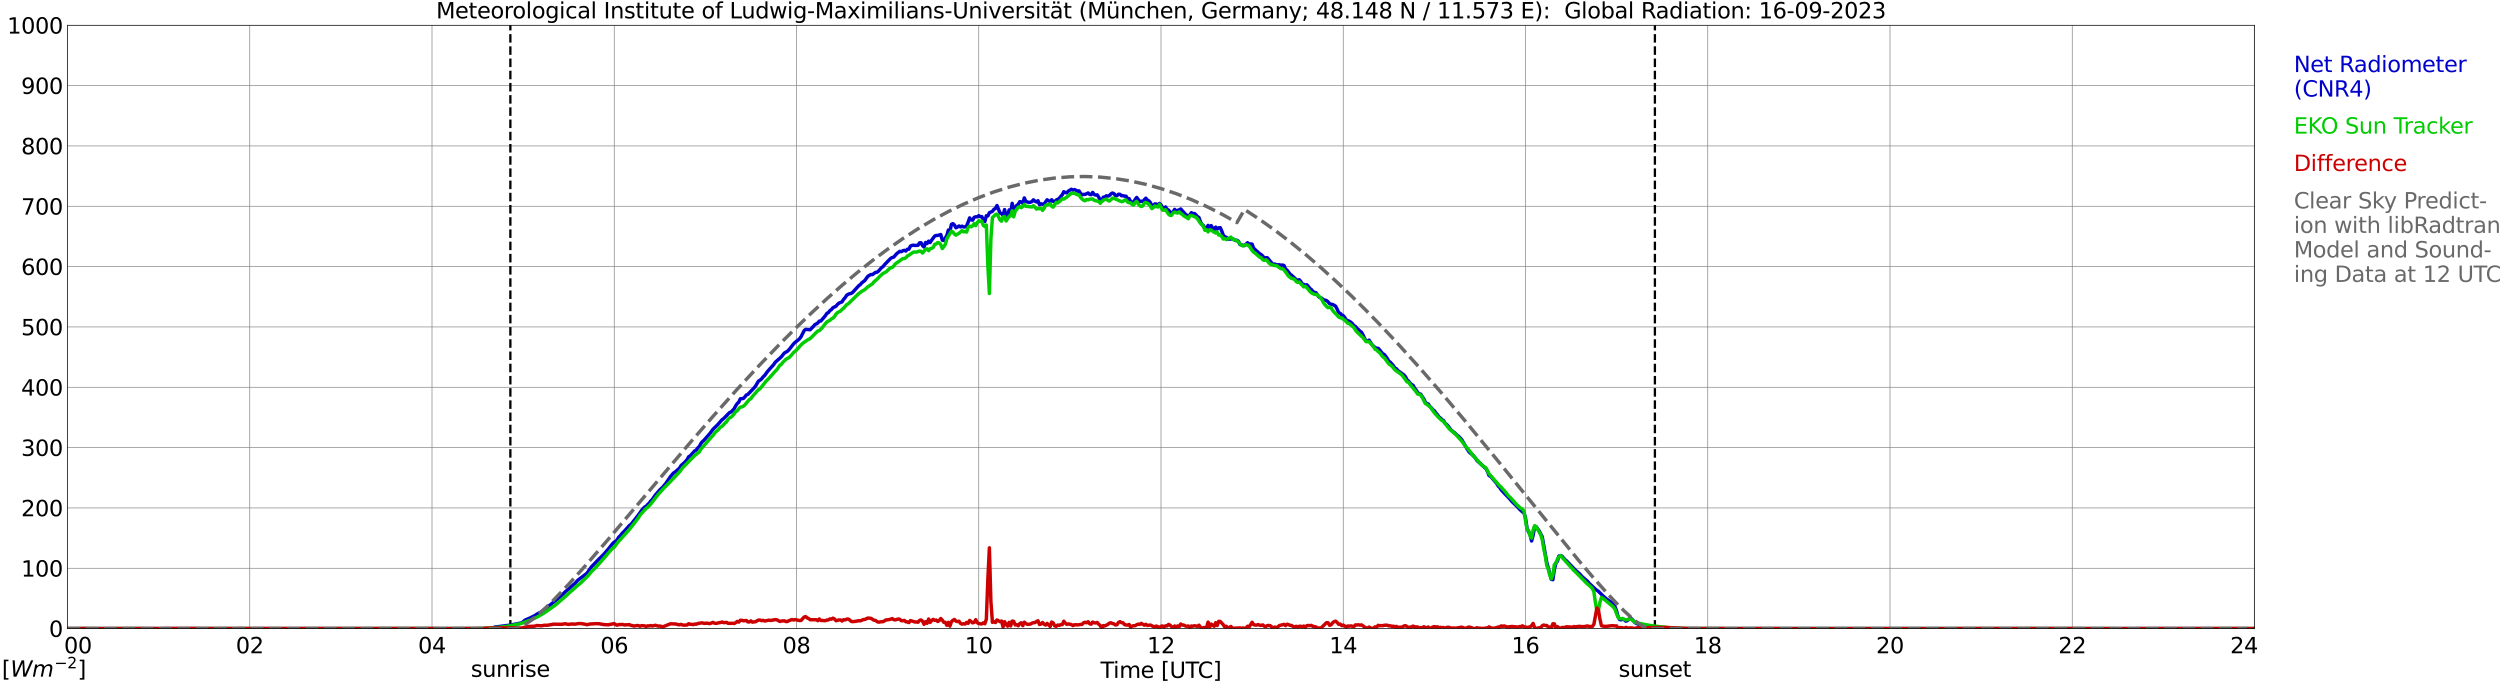 <?xml version="1.0" encoding="utf-8" standalone="no"?>
<!DOCTYPE svg PUBLIC "-//W3C//DTD SVG 1.1//EN"
  "http://www.w3.org/Graphics/SVG/1.1/DTD/svg11.dtd">
<svg xmlns:xlink="http://www.w3.org/1999/xlink" width="1085.4pt" height="296.64pt" viewBox="0 0 1085.4 296.64" xmlns="http://www.w3.org/2000/svg" version="1.1">
 <defs>
  <style type="text/css">*{stroke-linejoin: round; stroke-linecap: butt}</style>
 </defs>
 <g id="figure_1">
  <g id="patch_1">
   <path d="M 0 296.64 
L 1085.4 296.64 
L 1085.4 0 
L 0 0 
z
" style="fill: #ffffff"/>
  </g>
  <g id="axes_1">
   <g id="patch_2">
    <path d="M 29.306 272.909 
L 978.814 272.909 
L 978.814 10.976 
L 29.306 10.976 
z
" style="fill: #ffffff"/>
   </g>
   <g id="patch_3">
    <path d="M 978.814 272.909 
L 978.814 272.909 
L 978.814 10.976 
L 978.814 10.976 
z
" clip-path="url(#pda509df15e)" style="fill: #d3d3d3; opacity: 0.25; stroke: #d3d3d3; stroke-linejoin: miter"/>
   </g>
   <g id="matplotlib.axis_1">
    <g id="xtick_1">
     <g id="line2d_1">
      <path d="M 29.306 272.909 
L 29.306 10.976 
" clip-path="url(#pda509df15e)" style="fill: none; stroke: #808080; stroke-width: 0.3; stroke-linecap: square"/>
     </g>
     <g id="line2d_2"/>
     <g id="text_1">
      <!--    00 -->
      <g transform="translate(18.733 283.627) scale(0.095 -0.095)">
       <defs>
        <path id="DejaVuSans-20" transform="scale(0.016)"/>
        <path id="DejaVuSans-30" d="M 2034 4250 
Q 1547 4250 1301 3770 
Q 1056 3291 1056 2328 
Q 1056 1369 1301 889 
Q 1547 409 2034 409 
Q 2525 409 2770 889 
Q 3016 1369 3016 2328 
Q 3016 3291 2770 3770 
Q 2525 4250 2034 4250 
z
M 2034 4750 
Q 2819 4750 3233 4129 
Q 3647 3509 3647 2328 
Q 3647 1150 3233 529 
Q 2819 -91 2034 -91 
Q 1250 -91 836 529 
Q 422 1150 422 2328 
Q 422 3509 836 4129 
Q 1250 4750 2034 4750 
z
" transform="scale(0.016)"/>
       </defs>
       <use xlink:href="#DejaVuSans-20"/>
       <use xlink:href="#DejaVuSans-20" transform="translate(31.787 0)"/>
       <use xlink:href="#DejaVuSans-20" transform="translate(63.574 0)"/>
       <use xlink:href="#DejaVuSans-30" transform="translate(95.361 0)"/>
       <use xlink:href="#DejaVuSans-30" transform="translate(158.984 0)"/>
      </g>
     </g>
    </g>
    <g id="xtick_2">
     <g id="line2d_3">
      <path d="M 108.431 272.909 
L 108.431 10.976 
" clip-path="url(#pda509df15e)" style="fill: none; stroke: #808080; stroke-width: 0.3; stroke-linecap: square"/>
     </g>
     <g id="line2d_4"/>
     <g id="text_2">
      <!-- 02 -->
      <g transform="translate(102.387 283.627) scale(0.095 -0.095)">
       <defs>
        <path id="DejaVuSans-32" d="M 1228 531 
L 3431 531 
L 3431 0 
L 469 0 
L 469 531 
Q 828 903 1448 1529 
Q 2069 2156 2228 2338 
Q 2531 2678 2651 2914 
Q 2772 3150 2772 3378 
Q 2772 3750 2511 3984 
Q 2250 4219 1831 4219 
Q 1534 4219 1204 4116 
Q 875 4013 500 3803 
L 500 4441 
Q 881 4594 1212 4672 
Q 1544 4750 1819 4750 
Q 2544 4750 2975 4387 
Q 3406 4025 3406 3419 
Q 3406 3131 3298 2873 
Q 3191 2616 2906 2266 
Q 2828 2175 2409 1742 
Q 1991 1309 1228 531 
z
" transform="scale(0.016)"/>
       </defs>
       <use xlink:href="#DejaVuSans-30"/>
       <use xlink:href="#DejaVuSans-32" transform="translate(63.623 0)"/>
      </g>
     </g>
    </g>
    <g id="xtick_3">
     <g id="line2d_5">
      <path d="M 187.557 272.909 
L 187.557 10.976 
" clip-path="url(#pda509df15e)" style="fill: none; stroke: #808080; stroke-width: 0.3; stroke-linecap: square"/>
     </g>
     <g id="line2d_6"/>
     <g id="text_3">
      <!-- 04 -->
      <g transform="translate(181.513 283.627) scale(0.095 -0.095)">
       <defs>
        <path id="DejaVuSans-34" d="M 2419 4116 
L 825 1625 
L 2419 1625 
L 2419 4116 
z
M 2253 4666 
L 3047 4666 
L 3047 1625 
L 3713 1625 
L 3713 1100 
L 3047 1100 
L 3047 0 
L 2419 0 
L 2419 1100 
L 313 1100 
L 313 1709 
L 2253 4666 
z
" transform="scale(0.016)"/>
       </defs>
       <use xlink:href="#DejaVuSans-30"/>
       <use xlink:href="#DejaVuSans-34" transform="translate(63.623 0)"/>
      </g>
     </g>
    </g>
    <g id="xtick_4">
     <g id="line2d_7">
      <path d="M 266.683 272.909 
L 266.683 10.976 
" clip-path="url(#pda509df15e)" style="fill: none; stroke: #808080; stroke-width: 0.3; stroke-linecap: square"/>
     </g>
     <g id="line2d_8"/>
     <g id="text_4">
      <!-- 06 -->
      <g transform="translate(260.638 283.627) scale(0.095 -0.095)">
       <defs>
        <path id="DejaVuSans-36" d="M 2113 2584 
Q 1688 2584 1439 2293 
Q 1191 2003 1191 1497 
Q 1191 994 1439 701 
Q 1688 409 2113 409 
Q 2538 409 2786 701 
Q 3034 994 3034 1497 
Q 3034 2003 2786 2293 
Q 2538 2584 2113 2584 
z
M 3366 4563 
L 3366 3988 
Q 3128 4100 2886 4159 
Q 2644 4219 2406 4219 
Q 1781 4219 1451 3797 
Q 1122 3375 1075 2522 
Q 1259 2794 1537 2939 
Q 1816 3084 2150 3084 
Q 2853 3084 3261 2657 
Q 3669 2231 3669 1497 
Q 3669 778 3244 343 
Q 2819 -91 2113 -91 
Q 1303 -91 875 529 
Q 447 1150 447 2328 
Q 447 3434 972 4092 
Q 1497 4750 2381 4750 
Q 2619 4750 2861 4703 
Q 3103 4656 3366 4563 
z
" transform="scale(0.016)"/>
       </defs>
       <use xlink:href="#DejaVuSans-30"/>
       <use xlink:href="#DejaVuSans-36" transform="translate(63.623 0)"/>
      </g>
     </g>
    </g>
    <g id="xtick_5">
     <g id="line2d_9">
      <path d="M 345.808 272.909 
L 345.808 10.976 
" clip-path="url(#pda509df15e)" style="fill: none; stroke: #808080; stroke-width: 0.3; stroke-linecap: square"/>
     </g>
     <g id="line2d_10"/>
     <g id="text_5">
      <!-- 08 -->
      <g transform="translate(339.764 283.627) scale(0.095 -0.095)">
       <defs>
        <path id="DejaVuSans-38" d="M 2034 2216 
Q 1584 2216 1326 1975 
Q 1069 1734 1069 1313 
Q 1069 891 1326 650 
Q 1584 409 2034 409 
Q 2484 409 2743 651 
Q 3003 894 3003 1313 
Q 3003 1734 2745 1975 
Q 2488 2216 2034 2216 
z
M 1403 2484 
Q 997 2584 770 2862 
Q 544 3141 544 3541 
Q 544 4100 942 4425 
Q 1341 4750 2034 4750 
Q 2731 4750 3128 4425 
Q 3525 4100 3525 3541 
Q 3525 3141 3298 2862 
Q 3072 2584 2669 2484 
Q 3125 2378 3379 2068 
Q 3634 1759 3634 1313 
Q 3634 634 3220 271 
Q 2806 -91 2034 -91 
Q 1263 -91 848 271 
Q 434 634 434 1313 
Q 434 1759 690 2068 
Q 947 2378 1403 2484 
z
M 1172 3481 
Q 1172 3119 1398 2916 
Q 1625 2713 2034 2713 
Q 2441 2713 2670 2916 
Q 2900 3119 2900 3481 
Q 2900 3844 2670 4047 
Q 2441 4250 2034 4250 
Q 1625 4250 1398 4047 
Q 1172 3844 1172 3481 
z
" transform="scale(0.016)"/>
       </defs>
       <use xlink:href="#DejaVuSans-30"/>
       <use xlink:href="#DejaVuSans-38" transform="translate(63.623 0)"/>
      </g>
     </g>
    </g>
    <g id="xtick_6">
     <g id="line2d_11">
      <path d="M 424.934 272.909 
L 424.934 10.976 
" clip-path="url(#pda509df15e)" style="fill: none; stroke: #808080; stroke-width: 0.3; stroke-linecap: square"/>
     </g>
     <g id="line2d_12"/>
     <g id="text_6">
      <!-- 10 -->
      <g transform="translate(418.89 283.627) scale(0.095 -0.095)">
       <defs>
        <path id="DejaVuSans-31" d="M 794 531 
L 1825 531 
L 1825 4091 
L 703 3866 
L 703 4441 
L 1819 4666 
L 2450 4666 
L 2450 531 
L 3481 531 
L 3481 0 
L 794 0 
L 794 531 
z
" transform="scale(0.016)"/>
       </defs>
       <use xlink:href="#DejaVuSans-31"/>
       <use xlink:href="#DejaVuSans-30" transform="translate(63.623 0)"/>
      </g>
     </g>
    </g>
    <g id="xtick_7">
     <g id="line2d_13">
      <path d="M 504.06 272.909 
L 504.06 10.976 
" clip-path="url(#pda509df15e)" style="fill: none; stroke: #808080; stroke-width: 0.3; stroke-linecap: square"/>
     </g>
     <g id="line2d_14"/>
     <g id="text_7">
      <!-- 12 -->
      <g transform="translate(498.015 283.627) scale(0.095 -0.095)">
       <use xlink:href="#DejaVuSans-31"/>
       <use xlink:href="#DejaVuSans-32" transform="translate(63.623 0)"/>
      </g>
     </g>
    </g>
    <g id="xtick_8">
     <g id="line2d_15">
      <path d="M 583.185 272.909 
L 583.185 10.976 
" clip-path="url(#pda509df15e)" style="fill: none; stroke: #808080; stroke-width: 0.3; stroke-linecap: square"/>
     </g>
     <g id="line2d_16"/>
     <g id="text_8">
      <!-- 14 -->
      <g transform="translate(577.141 283.627) scale(0.095 -0.095)">
       <use xlink:href="#DejaVuSans-31"/>
       <use xlink:href="#DejaVuSans-34" transform="translate(63.623 0)"/>
      </g>
     </g>
    </g>
    <g id="xtick_9">
     <g id="line2d_17">
      <path d="M 662.311 272.909 
L 662.311 10.976 
" clip-path="url(#pda509df15e)" style="fill: none; stroke: #808080; stroke-width: 0.3; stroke-linecap: square"/>
     </g>
     <g id="line2d_18"/>
     <g id="text_9">
      <!-- 16 -->
      <g transform="translate(656.267 283.627) scale(0.095 -0.095)">
       <use xlink:href="#DejaVuSans-31"/>
       <use xlink:href="#DejaVuSans-36" transform="translate(63.623 0)"/>
      </g>
     </g>
    </g>
    <g id="xtick_10">
     <g id="line2d_19">
      <path d="M 741.437 272.909 
L 741.437 10.976 
" clip-path="url(#pda509df15e)" style="fill: none; stroke: #808080; stroke-width: 0.3; stroke-linecap: square"/>
     </g>
     <g id="line2d_20"/>
     <g id="text_10">
      <!-- 18 -->
      <g transform="translate(735.392 283.627) scale(0.095 -0.095)">
       <use xlink:href="#DejaVuSans-31"/>
       <use xlink:href="#DejaVuSans-38" transform="translate(63.623 0)"/>
      </g>
     </g>
    </g>
    <g id="xtick_11">
     <g id="line2d_21">
      <path d="M 820.562 272.909 
L 820.562 10.976 
" clip-path="url(#pda509df15e)" style="fill: none; stroke: #808080; stroke-width: 0.3; stroke-linecap: square"/>
     </g>
     <g id="line2d_22"/>
     <g id="text_11">
      <!-- 20 -->
      <g transform="translate(814.518 283.627) scale(0.095 -0.095)">
       <use xlink:href="#DejaVuSans-32"/>
       <use xlink:href="#DejaVuSans-30" transform="translate(63.623 0)"/>
      </g>
     </g>
    </g>
    <g id="xtick_12">
     <g id="line2d_23">
      <path d="M 899.688 272.909 
L 899.688 10.976 
" clip-path="url(#pda509df15e)" style="fill: none; stroke: #808080; stroke-width: 0.3; stroke-linecap: square"/>
     </g>
     <g id="line2d_24"/>
     <g id="text_12">
      <!-- 22 -->
      <g transform="translate(893.644 283.627) scale(0.095 -0.095)">
       <use xlink:href="#DejaVuSans-32"/>
       <use xlink:href="#DejaVuSans-32" transform="translate(63.623 0)"/>
      </g>
     </g>
    </g>
    <g id="xtick_13">
     <g id="line2d_25">
      <path d="M 978.814 272.909 
L 978.814 10.976 
" clip-path="url(#pda509df15e)" style="fill: none; stroke: #808080; stroke-width: 0.3; stroke-linecap: square"/>
     </g>
     <g id="line2d_26"/>
     <g id="text_13">
      <!-- 24    -->
      <g transform="translate(968.241 283.627) scale(0.095 -0.095)">
       <use xlink:href="#DejaVuSans-32"/>
       <use xlink:href="#DejaVuSans-34" transform="translate(63.623 0)"/>
       <use xlink:href="#DejaVuSans-20" transform="translate(127.246 0)"/>
       <use xlink:href="#DejaVuSans-20" transform="translate(159.033 0)"/>
       <use xlink:href="#DejaVuSans-20" transform="translate(190.82 0)"/>
      </g>
     </g>
    </g>
    <g id="text_14">
     <!-- Time [UTC] -->
     <g transform="translate(477.806 294.322) scale(0.095 -0.095)">
      <defs>
       <path id="DejaVuSans-54" d="M -19 4666 
L 3928 4666 
L 3928 4134 
L 2272 4134 
L 2272 0 
L 1638 0 
L 1638 4134 
L -19 4134 
L -19 4666 
z
" transform="scale(0.016)"/>
       <path id="DejaVuSans-69" d="M 603 3500 
L 1178 3500 
L 1178 0 
L 603 0 
L 603 3500 
z
M 603 4863 
L 1178 4863 
L 1178 4134 
L 603 4134 
L 603 4863 
z
" transform="scale(0.016)"/>
       <path id="DejaVuSans-6d" d="M 3328 2828 
Q 3544 3216 3844 3400 
Q 4144 3584 4550 3584 
Q 5097 3584 5394 3201 
Q 5691 2819 5691 2113 
L 5691 0 
L 5113 0 
L 5113 2094 
Q 5113 2597 4934 2840 
Q 4756 3084 4391 3084 
Q 3944 3084 3684 2787 
Q 3425 2491 3425 1978 
L 3425 0 
L 2847 0 
L 2847 2094 
Q 2847 2600 2669 2842 
Q 2491 3084 2119 3084 
Q 1678 3084 1418 2786 
Q 1159 2488 1159 1978 
L 1159 0 
L 581 0 
L 581 3500 
L 1159 3500 
L 1159 2956 
Q 1356 3278 1631 3431 
Q 1906 3584 2284 3584 
Q 2666 3584 2933 3390 
Q 3200 3197 3328 2828 
z
" transform="scale(0.016)"/>
       <path id="DejaVuSans-65" d="M 3597 1894 
L 3597 1613 
L 953 1613 
Q 991 1019 1311 708 
Q 1631 397 2203 397 
Q 2534 397 2845 478 
Q 3156 559 3463 722 
L 3463 178 
Q 3153 47 2828 -22 
Q 2503 -91 2169 -91 
Q 1331 -91 842 396 
Q 353 884 353 1716 
Q 353 2575 817 3079 
Q 1281 3584 2069 3584 
Q 2775 3584 3186 3129 
Q 3597 2675 3597 1894 
z
M 3022 2063 
Q 3016 2534 2758 2815 
Q 2500 3097 2075 3097 
Q 1594 3097 1305 2825 
Q 1016 2553 972 2059 
L 3022 2063 
z
" transform="scale(0.016)"/>
       <path id="DejaVuSans-5b" d="M 550 4863 
L 1875 4863 
L 1875 4416 
L 1125 4416 
L 1125 -397 
L 1875 -397 
L 1875 -844 
L 550 -844 
L 550 4863 
z
" transform="scale(0.016)"/>
       <path id="DejaVuSans-55" d="M 556 4666 
L 1191 4666 
L 1191 1831 
Q 1191 1081 1462 751 
Q 1734 422 2344 422 
Q 2950 422 3222 751 
Q 3494 1081 3494 1831 
L 3494 4666 
L 4128 4666 
L 4128 1753 
Q 4128 841 3676 375 
Q 3225 -91 2344 -91 
Q 1459 -91 1007 375 
Q 556 841 556 1753 
L 556 4666 
z
" transform="scale(0.016)"/>
       <path id="DejaVuSans-43" d="M 4122 4306 
L 4122 3641 
Q 3803 3938 3442 4084 
Q 3081 4231 2675 4231 
Q 1875 4231 1450 3742 
Q 1025 3253 1025 2328 
Q 1025 1406 1450 917 
Q 1875 428 2675 428 
Q 3081 428 3442 575 
Q 3803 722 4122 1019 
L 4122 359 
Q 3791 134 3420 21 
Q 3050 -91 2638 -91 
Q 1578 -91 968 557 
Q 359 1206 359 2328 
Q 359 3453 968 4101 
Q 1578 4750 2638 4750 
Q 3056 4750 3426 4639 
Q 3797 4528 4122 4306 
z
" transform="scale(0.016)"/>
       <path id="DejaVuSans-5d" d="M 1947 4863 
L 1947 -844 
L 622 -844 
L 622 -397 
L 1369 -397 
L 1369 4416 
L 622 4416 
L 622 4863 
L 1947 4863 
z
" transform="scale(0.016)"/>
      </defs>
      <use xlink:href="#DejaVuSans-54"/>
      <use xlink:href="#DejaVuSans-69" transform="translate(57.959 0)"/>
      <use xlink:href="#DejaVuSans-6d" transform="translate(85.742 0)"/>
      <use xlink:href="#DejaVuSans-65" transform="translate(183.154 0)"/>
      <use xlink:href="#DejaVuSans-20" transform="translate(244.678 0)"/>
      <use xlink:href="#DejaVuSans-5b" transform="translate(276.465 0)"/>
      <use xlink:href="#DejaVuSans-55" transform="translate(315.479 0)"/>
      <use xlink:href="#DejaVuSans-54" transform="translate(388.672 0)"/>
      <use xlink:href="#DejaVuSans-43" transform="translate(443.881 0)"/>
      <use xlink:href="#DejaVuSans-5d" transform="translate(513.705 0)"/>
     </g>
    </g>
   </g>
   <g id="matplotlib.axis_2">
    <g id="ytick_1">
     <g id="line2d_27">
      <path d="M 29.306 272.909 
L 978.814 272.909 
" clip-path="url(#pda509df15e)" style="fill: none; stroke: #808080; stroke-width: 0.3; stroke-linecap: square"/>
     </g>
     <g id="line2d_28"/>
     <g id="text_15">
      <!-- 0 -->
      <g transform="translate(21.261 276.518) scale(0.095 -0.095)">
       <use xlink:href="#DejaVuSans-30"/>
      </g>
     </g>
    </g>
    <g id="ytick_2">
     <g id="line2d_29">
      <path d="M 29.306 246.715 
L 978.814 246.715 
" clip-path="url(#pda509df15e)" style="fill: none; stroke: #808080; stroke-width: 0.3; stroke-linecap: square"/>
     </g>
     <g id="line2d_30"/>
     <g id="text_16">
      <!-- 100 -->
      <g transform="translate(9.173 250.325) scale(0.095 -0.095)">
       <use xlink:href="#DejaVuSans-31"/>
       <use xlink:href="#DejaVuSans-30" transform="translate(63.623 0)"/>
       <use xlink:href="#DejaVuSans-30" transform="translate(127.246 0)"/>
      </g>
     </g>
    </g>
    <g id="ytick_3">
     <g id="line2d_31">
      <path d="M 29.306 220.522 
L 978.814 220.522 
" clip-path="url(#pda509df15e)" style="fill: none; stroke: #808080; stroke-width: 0.3; stroke-linecap: square"/>
     </g>
     <g id="line2d_32"/>
     <g id="text_17">
      <!-- 200 -->
      <g transform="translate(9.173 224.131) scale(0.095 -0.095)">
       <use xlink:href="#DejaVuSans-32"/>
       <use xlink:href="#DejaVuSans-30" transform="translate(63.623 0)"/>
       <use xlink:href="#DejaVuSans-30" transform="translate(127.246 0)"/>
      </g>
     </g>
    </g>
    <g id="ytick_4">
     <g id="line2d_33">
      <path d="M 29.306 194.329 
L 978.814 194.329 
" clip-path="url(#pda509df15e)" style="fill: none; stroke: #808080; stroke-width: 0.3; stroke-linecap: square"/>
     </g>
     <g id="line2d_34"/>
     <g id="text_18">
      <!-- 300 -->
      <g transform="translate(9.173 197.938) scale(0.095 -0.095)">
       <defs>
        <path id="DejaVuSans-33" d="M 2597 2516 
Q 3050 2419 3304 2112 
Q 3559 1806 3559 1356 
Q 3559 666 3084 287 
Q 2609 -91 1734 -91 
Q 1441 -91 1130 -33 
Q 819 25 488 141 
L 488 750 
Q 750 597 1062 519 
Q 1375 441 1716 441 
Q 2309 441 2620 675 
Q 2931 909 2931 1356 
Q 2931 1769 2642 2001 
Q 2353 2234 1838 2234 
L 1294 2234 
L 1294 2753 
L 1863 2753 
Q 2328 2753 2575 2939 
Q 2822 3125 2822 3475 
Q 2822 3834 2567 4026 
Q 2313 4219 1838 4219 
Q 1578 4219 1281 4162 
Q 984 4106 628 3988 
L 628 4550 
Q 988 4650 1302 4700 
Q 1616 4750 1894 4750 
Q 2613 4750 3031 4423 
Q 3450 4097 3450 3541 
Q 3450 3153 3228 2886 
Q 3006 2619 2597 2516 
z
" transform="scale(0.016)"/>
       </defs>
       <use xlink:href="#DejaVuSans-33"/>
       <use xlink:href="#DejaVuSans-30" transform="translate(63.623 0)"/>
       <use xlink:href="#DejaVuSans-30" transform="translate(127.246 0)"/>
      </g>
     </g>
    </g>
    <g id="ytick_5">
     <g id="line2d_35">
      <path d="M 29.306 168.136 
L 978.814 168.136 
" clip-path="url(#pda509df15e)" style="fill: none; stroke: #808080; stroke-width: 0.3; stroke-linecap: square"/>
     </g>
     <g id="line2d_36"/>
     <g id="text_19">
      <!-- 400 -->
      <g transform="translate(9.173 171.745) scale(0.095 -0.095)">
       <use xlink:href="#DejaVuSans-34"/>
       <use xlink:href="#DejaVuSans-30" transform="translate(63.623 0)"/>
       <use xlink:href="#DejaVuSans-30" transform="translate(127.246 0)"/>
      </g>
     </g>
    </g>
    <g id="ytick_6">
     <g id="line2d_37">
      <path d="M 29.306 141.942 
L 978.814 141.942 
" clip-path="url(#pda509df15e)" style="fill: none; stroke: #808080; stroke-width: 0.3; stroke-linecap: square"/>
     </g>
     <g id="line2d_38"/>
     <g id="text_20">
      <!-- 500 -->
      <g transform="translate(9.173 145.551) scale(0.095 -0.095)">
       <defs>
        <path id="DejaVuSans-35" d="M 691 4666 
L 3169 4666 
L 3169 4134 
L 1269 4134 
L 1269 2991 
Q 1406 3038 1543 3061 
Q 1681 3084 1819 3084 
Q 2600 3084 3056 2656 
Q 3513 2228 3513 1497 
Q 3513 744 3044 326 
Q 2575 -91 1722 -91 
Q 1428 -91 1123 -41 
Q 819 9 494 109 
L 494 744 
Q 775 591 1075 516 
Q 1375 441 1709 441 
Q 2250 441 2565 725 
Q 2881 1009 2881 1497 
Q 2881 1984 2565 2268 
Q 2250 2553 1709 2553 
Q 1456 2553 1204 2497 
Q 953 2441 691 2322 
L 691 4666 
z
" transform="scale(0.016)"/>
       </defs>
       <use xlink:href="#DejaVuSans-35"/>
       <use xlink:href="#DejaVuSans-30" transform="translate(63.623 0)"/>
       <use xlink:href="#DejaVuSans-30" transform="translate(127.246 0)"/>
      </g>
     </g>
    </g>
    <g id="ytick_7">
     <g id="line2d_39">
      <path d="M 29.306 115.749 
L 978.814 115.749 
" clip-path="url(#pda509df15e)" style="fill: none; stroke: #808080; stroke-width: 0.3; stroke-linecap: square"/>
     </g>
     <g id="line2d_40"/>
     <g id="text_21">
      <!-- 600 -->
      <g transform="translate(9.173 119.358) scale(0.095 -0.095)">
       <use xlink:href="#DejaVuSans-36"/>
       <use xlink:href="#DejaVuSans-30" transform="translate(63.623 0)"/>
       <use xlink:href="#DejaVuSans-30" transform="translate(127.246 0)"/>
      </g>
     </g>
    </g>
    <g id="ytick_8">
     <g id="line2d_41">
      <path d="M 29.306 89.556 
L 978.814 89.556 
" clip-path="url(#pda509df15e)" style="fill: none; stroke: #808080; stroke-width: 0.3; stroke-linecap: square"/>
     </g>
     <g id="line2d_42"/>
     <g id="text_22">
      <!-- 700 -->
      <g transform="translate(9.173 93.165) scale(0.095 -0.095)">
       <defs>
        <path id="DejaVuSans-37" d="M 525 4666 
L 3525 4666 
L 3525 4397 
L 1831 0 
L 1172 0 
L 2766 4134 
L 525 4134 
L 525 4666 
z
" transform="scale(0.016)"/>
       </defs>
       <use xlink:href="#DejaVuSans-37"/>
       <use xlink:href="#DejaVuSans-30" transform="translate(63.623 0)"/>
       <use xlink:href="#DejaVuSans-30" transform="translate(127.246 0)"/>
      </g>
     </g>
    </g>
    <g id="ytick_9">
     <g id="line2d_43">
      <path d="M 29.306 63.362 
L 978.814 63.362 
" clip-path="url(#pda509df15e)" style="fill: none; stroke: #808080; stroke-width: 0.3; stroke-linecap: square"/>
     </g>
     <g id="line2d_44"/>
     <g id="text_23">
      <!-- 800 -->
      <g transform="translate(9.173 66.972) scale(0.095 -0.095)">
       <use xlink:href="#DejaVuSans-38"/>
       <use xlink:href="#DejaVuSans-30" transform="translate(63.623 0)"/>
       <use xlink:href="#DejaVuSans-30" transform="translate(127.246 0)"/>
      </g>
     </g>
    </g>
    <g id="ytick_10">
     <g id="line2d_45">
      <path d="M 29.306 37.169 
L 978.814 37.169 
" clip-path="url(#pda509df15e)" style="fill: none; stroke: #808080; stroke-width: 0.3; stroke-linecap: square"/>
     </g>
     <g id="line2d_46"/>
     <g id="text_24">
      <!-- 900 -->
      <g transform="translate(9.173 40.778) scale(0.095 -0.095)">
       <defs>
        <path id="DejaVuSans-39" d="M 703 97 
L 703 672 
Q 941 559 1184 500 
Q 1428 441 1663 441 
Q 2288 441 2617 861 
Q 2947 1281 2994 2138 
Q 2813 1869 2534 1725 
Q 2256 1581 1919 1581 
Q 1219 1581 811 2004 
Q 403 2428 403 3163 
Q 403 3881 828 4315 
Q 1253 4750 1959 4750 
Q 2769 4750 3195 4129 
Q 3622 3509 3622 2328 
Q 3622 1225 3098 567 
Q 2575 -91 1691 -91 
Q 1453 -91 1209 -44 
Q 966 3 703 97 
z
M 1959 2075 
Q 2384 2075 2632 2365 
Q 2881 2656 2881 3163 
Q 2881 3666 2632 3958 
Q 2384 4250 1959 4250 
Q 1534 4250 1286 3958 
Q 1038 3666 1038 3163 
Q 1038 2656 1286 2365 
Q 1534 2075 1959 2075 
z
" transform="scale(0.016)"/>
       </defs>
       <use xlink:href="#DejaVuSans-39"/>
       <use xlink:href="#DejaVuSans-30" transform="translate(63.623 0)"/>
       <use xlink:href="#DejaVuSans-30" transform="translate(127.246 0)"/>
      </g>
     </g>
    </g>
    <g id="ytick_11">
     <g id="line2d_47">
      <path d="M 29.306 10.976 
L 978.814 10.976 
" clip-path="url(#pda509df15e)" style="fill: none; stroke: #808080; stroke-width: 0.3; stroke-linecap: square"/>
     </g>
     <g id="line2d_48"/>
     <g id="text_25">
      <!-- 1000 -->
      <g transform="translate(3.128 14.585) scale(0.095 -0.095)">
       <use xlink:href="#DejaVuSans-31"/>
       <use xlink:href="#DejaVuSans-30" transform="translate(63.623 0)"/>
       <use xlink:href="#DejaVuSans-30" transform="translate(127.246 0)"/>
       <use xlink:href="#DejaVuSans-30" transform="translate(190.869 0)"/>
      </g>
     </g>
    </g>
   </g>
   <g id="line2d_49">
    <path d="M 221.581 272.909 
L 221.581 10.976 
" clip-path="url(#pda509df15e)" style="fill: none; stroke-dasharray: 3.7,1.6; stroke-dashoffset: 0; stroke: #000000"/>
   </g>
   <g id="line2d_50">
    <path d="M 718.49 272.909 
L 718.49 10.976 
" clip-path="url(#pda509df15e)" style="fill: none; stroke-dasharray: 3.7,1.6; stroke-dashoffset: 0; stroke: #000000"/>
   </g>
   <g id="line2d_51">
    <path d="M 29.306 272.909 
L 213.932 272.909 
L 214.592 272.283 
L 221.845 271.35 
L 223.164 271.086 
L 225.142 270.701 
L 226.461 270.397 
L 227.12 269.952 
L 227.779 269.365 
L 228.439 269.001 
L 229.757 268.474 
L 232.395 267.157 
L 233.054 266.651 
L 235.033 265.638 
L 239.648 262.031 
L 240.967 260.918 
L 242.286 259.925 
L 244.264 258.081 
L 245.583 256.763 
L 246.901 255.752 
L 248.22 254.495 
L 249.539 253.361 
L 250.858 251.923 
L 254.814 248.905 
L 256.792 246.108 
L 260.089 242.684 
L 262.067 240.741 
L 264.045 238.451 
L 266.023 235.961 
L 266.683 235.371 
L 267.342 235.028 
L 268.002 234.237 
L 268.661 233.163 
L 269.32 232.597 
L 269.98 231.707 
L 271.298 230.368 
L 273.277 228.121 
L 273.936 227.673 
L 275.914 225.203 
L 277.892 222.589 
L 278.552 221.578 
L 279.87 220.137 
L 280.53 219.815 
L 281.189 219.045 
L 281.849 218.476 
L 282.508 217.547 
L 283.167 216.897 
L 284.486 214.993 
L 286.464 212.703 
L 287.783 211.449 
L 289.102 209.848 
L 291.08 206.93 
L 292.399 205.39 
L 293.058 204.966 
L 295.036 203.224 
L 295.696 202.129 
L 297.014 200.974 
L 298.333 199.557 
L 298.992 198.281 
L 299.652 197.936 
L 301.63 195.749 
L 302.289 195.403 
L 302.949 194.452 
L 303.608 193.865 
L 304.267 192.608 
L 304.927 191.757 
L 305.586 191.191 
L 308.224 188.192 
L 309.543 186.39 
L 311.521 184.464 
L 313.499 182.214 
L 314.158 181.751 
L 316.136 179.723 
L 316.796 179.095 
L 317.455 178.833 
L 318.774 177.416 
L 319.433 176.138 
L 320.093 175.187 
L 320.752 174.6 
L 321.411 173.141 
L 322.73 173 
L 323.39 172.329 
L 324.049 171.459 
L 324.708 171.216 
L 327.346 168.46 
L 328.005 167.651 
L 329.324 165.422 
L 329.983 165.058 
L 330.643 164.489 
L 331.302 163.638 
L 331.961 163.03 
L 333.28 161.207 
L 335.918 158.271 
L 336.577 157.278 
L 338.555 155.537 
L 339.215 154.908 
L 340.533 153.287 
L 341.852 152.519 
L 342.512 151.89 
L 344.49 149.358 
L 345.149 148.69 
L 346.468 147.655 
L 347.127 147.068 
L 347.787 146.178 
L 349.105 143.585 
L 349.765 142.998 
L 351.743 143.158 
L 353.062 141.801 
L 353.721 141.012 
L 355.04 140.242 
L 355.699 139.412 
L 356.359 139.391 
L 357.677 137.851 
L 358.337 137.062 
L 358.996 136.049 
L 359.655 135.703 
L 360.315 134.854 
L 360.974 134.406 
L 361.634 133.597 
L 362.952 132.95 
L 363.612 132.138 
L 364.271 131.591 
L 365.59 131.046 
L 366.249 129.972 
L 366.909 129.262 
L 367.568 128.209 
L 368.227 127.782 
L 368.887 127.52 
L 369.546 127.397 
L 370.206 126.933 
L 372.843 124.036 
L 373.502 123.57 
L 374.162 122.8 
L 375.481 121.766 
L 376.799 119.942 
L 378.118 119.172 
L 378.777 119.214 
L 380.096 118.261 
L 380.756 118.201 
L 381.415 117.695 
L 382.734 116.197 
L 383.393 115.731 
L 384.053 114.879 
L 386.031 112.852 
L 386.69 112.184 
L 387.349 111.799 
L 388.009 111.658 
L 389.328 110.117 
L 390.646 109.125 
L 391.306 109.269 
L 391.965 108.884 
L 392.624 108.679 
L 393.284 108.983 
L 393.943 108.213 
L 394.603 108.195 
L 395.262 106.856 
L 395.921 106.552 
L 396.581 106.453 
L 397.24 106.573 
L 398.559 106.492 
L 399.218 105.439 
L 399.878 105.379 
L 400.537 106.655 
L 401.196 107.241 
L 401.856 105.277 
L 402.515 105.722 
L 403.175 104.69 
L 403.834 105.298 
L 404.493 104.263 
L 405.812 102.482 
L 406.471 102.238 
L 407.131 102.217 
L 408.45 101.832 
L 409.109 104.263 
L 409.768 104.405 
L 411.087 102.217 
L 411.746 99.868 
L 412.406 100.596 
L 413.065 97.416 
L 413.725 97.091 
L 414.384 97.699 
L 415.043 98.896 
L 415.703 98.571 
L 416.362 98.105 
L 417.022 98.532 
L 417.681 98.186 
L 418.34 98.55 
L 419 98.511 
L 419.659 98.066 
L 420.318 96.484 
L 420.978 94.6 
L 421.637 95.473 
L 422.297 95.572 
L 422.956 94.357 
L 423.615 94.116 
L 424.275 94.134 
L 424.934 93.65 
L 425.593 94.074 
L 426.253 94.053 
L 426.912 95.391 
L 427.572 96.222 
L 428.231 93.668 
L 428.89 93.749 
L 429.55 92.353 
L 430.869 91.764 
L 431.528 90.852 
L 432.187 90.53 
L 432.847 89.233 
L 434.165 92.474 
L 434.825 92.756 
L 435.484 93.527 
L 436.144 90.996 
L 436.803 94.095 
L 437.462 93.83 
L 438.122 91.138 
L 438.781 92.615 
L 439.44 88.28 
L 440.1 90.996 
L 441.419 89.192 
L 442.078 88.725 
L 442.737 87.552 
L 443.397 87.651 
L 444.056 88.322 
L 444.716 85.93 
L 445.375 87.45 
L 446.694 87.895 
L 447.353 87.795 
L 448.012 87.531 
L 448.672 86.761 
L 449.331 87.329 
L 449.991 87.693 
L 450.65 87.146 
L 451.309 88.867 
L 451.969 88.463 
L 452.628 88.707 
L 453.287 88.563 
L 454.606 86.74 
L 455.925 87.591 
L 456.584 86.722 
L 457.244 87.45 
L 457.903 87.612 
L 458.563 86.863 
L 459.881 86.174 
L 460.541 85.263 
L 461.2 84.553 
L 461.859 83.235 
L 462.519 83.62 
L 463.178 83.722 
L 463.838 82.952 
L 465.156 82.164 
L 465.816 82.567 
L 466.475 82.305 
L 467.134 82.588 
L 467.794 82.994 
L 468.453 82.871 
L 469.113 83.885 
L 469.772 84.595 
L 470.431 84.39 
L 471.091 84.411 
L 472.409 83.783 
L 473.069 84.39 
L 473.728 84.532 
L 474.388 83.539 
L 475.047 84.451 
L 475.706 84.694 
L 476.366 84.595 
L 477.025 85.606 
L 477.685 86.884 
L 478.344 87.45 
L 479.003 85.606 
L 479.663 85.545 
L 480.322 84.998 
L 480.981 85.16 
L 481.641 84.917 
L 482.3 84.21 
L 482.96 83.804 
L 483.619 84.047 
L 484.278 84.898 
L 484.938 84.959 
L 485.597 84.33 
L 486.256 84.372 
L 486.916 84.98 
L 487.575 84.959 
L 488.235 85.16 
L 488.894 85.181 
L 489.553 86.255 
L 490.213 86.234 
L 490.872 87.471 
L 491.532 87.733 
L 492.191 87.774 
L 492.85 86.598 
L 493.51 85.729 
L 494.828 87.51 
L 495.488 87.368 
L 496.147 87.471 
L 497.466 86.033 
L 498.125 86.863 
L 498.785 87.206 
L 499.444 87.937 
L 500.103 89.414 
L 500.763 89.212 
L 501.422 88.524 
L 502.082 88.626 
L 502.741 89.071 
L 503.4 88.34 
L 504.06 88.93 
L 504.719 90.082 
L 505.379 90.611 
L 506.038 89.841 
L 506.697 90.933 
L 507.357 91.219 
L 508.016 92.089 
L 508.675 92.615 
L 509.335 91.926 
L 509.994 90.915 
L 510.654 91.745 
L 511.313 91.318 
L 511.972 91.117 
L 512.632 90.732 
L 514.61 92.94 
L 515.269 93.466 
L 515.929 93.83 
L 516.588 93.265 
L 517.247 92.353 
L 517.907 92.738 
L 518.566 92.696 
L 519.226 93.265 
L 519.885 94.035 
L 520.544 94.438 
L 521.204 96.363 
L 521.863 97.476 
L 522.522 97.943 
L 523.182 99.564 
L 523.841 99.26 
L 524.501 97.862 
L 525.16 99.179 
L 525.819 97.943 
L 526.479 98.977 
L 527.138 99.747 
L 527.797 98.611 
L 528.457 99.462 
L 529.116 98.896 
L 529.776 98.854 
L 530.435 100.274 
L 531.094 102.097 
L 531.754 102.846 
L 532.413 103.009 
L 533.073 103.899 
L 533.732 103.737 
L 534.391 103.839 
L 535.051 103.779 
L 535.71 103.899 
L 536.369 104.426 
L 537.029 104.323 
L 537.688 104.75 
L 538.348 106.167 
L 540.326 106.613 
L 541.644 105.379 
L 542.304 106.026 
L 542.963 105.905 
L 543.623 106.005 
L 544.282 107.789 
L 546.919 110.18 
L 547.579 110.544 
L 548.238 111.191 
L 548.898 112.043 
L 549.557 111.88 
L 550.216 111.901 
L 551.535 113.481 
L 552.195 114.251 
L 552.854 114.756 
L 553.513 114.636 
L 554.173 114.981 
L 555.491 114.961 
L 556.151 115.183 
L 556.81 115.06 
L 557.47 115.304 
L 558.129 116.844 
L 558.788 117.31 
L 560.107 119.052 
L 560.766 119.518 
L 563.404 121.949 
L 564.063 121.443 
L 564.723 122.172 
L 565.382 123.306 
L 566.042 123.468 
L 566.701 123.814 
L 567.36 123.63 
L 568.02 124.34 
L 568.679 125.231 
L 569.338 125.718 
L 569.998 126.527 
L 570.657 126.933 
L 571.317 127.075 
L 572.635 128.958 
L 573.954 129.545 
L 574.613 130.234 
L 575.273 130.294 
L 575.932 130.517 
L 576.592 131.046 
L 577.251 131.894 
L 578.57 132.219 
L 579.229 132.523 
L 579.889 132.95 
L 580.548 134.244 
L 581.207 135.784 
L 581.867 136.028 
L 582.526 136.738 
L 583.185 137.062 
L 583.845 137.851 
L 584.504 138.946 
L 585.823 139.472 
L 586.482 139.917 
L 587.142 140.504 
L 587.801 141.376 
L 588.46 141.72 
L 589.12 142.571 
L 589.779 143.079 
L 590.439 143.786 
L 591.098 144.252 
L 591.757 145.387 
L 592.417 146.867 
L 593.076 148.022 
L 593.736 148.181 
L 594.395 147.676 
L 595.714 149.722 
L 597.032 150.919 
L 597.692 151.223 
L 598.351 151.241 
L 599.011 151.93 
L 600.329 153.632 
L 600.989 153.876 
L 602.307 155.657 
L 602.967 156.833 
L 603.626 157.278 
L 604.945 158.758 
L 605.604 159.872 
L 606.264 160.073 
L 606.923 160.945 
L 609.561 162.808 
L 610.22 163.638 
L 610.879 164.935 
L 611.539 165.464 
L 612.198 166.354 
L 612.858 166.983 
L 613.517 167.287 
L 614.176 168.602 
L 614.836 169.372 
L 615.495 170.407 
L 616.154 170.993 
L 616.814 171.114 
L 617.473 172.248 
L 618.133 173.12 
L 618.792 174.618 
L 619.451 175.247 
L 620.111 175.409 
L 620.77 176.462 
L 621.429 177.049 
L 622.089 177.879 
L 622.748 178.346 
L 623.408 179.32 
L 624.067 180.027 
L 624.726 181.02 
L 625.386 181.486 
L 626.045 182.214 
L 626.705 182.56 
L 627.364 183.736 
L 628.023 184.221 
L 628.683 184.931 
L 630.001 186.712 
L 631.32 187.746 
L 632.639 188.983 
L 633.298 189.449 
L 634.617 190.866 
L 636.595 194.29 
L 637.914 196.356 
L 639.233 197.388 
L 640.552 198.847 
L 641.211 199.9 
L 645.167 203.507 
L 645.827 204.743 
L 646.486 206.464 
L 647.145 206.789 
L 649.783 209.867 
L 650.442 211.001 
L 651.102 211.63 
L 651.761 212.664 
L 655.717 216.876 
L 656.377 217.688 
L 659.014 220.239 
L 659.674 221.03 
L 660.992 222.246 
L 661.652 222.67 
L 662.311 224.878 
L 662.97 229.336 
L 663.63 230.916 
L 664.289 231.929 
L 664.949 234.866 
L 665.608 232.435 
L 666.267 228.747 
L 666.927 228.687 
L 668.246 230.51 
L 669.564 233.043 
L 671.542 244.185 
L 672.861 249.086 
L 673.521 251.538 
L 674.18 251.679 
L 674.839 247.203 
L 675.499 244.447 
L 676.158 243.659 
L 676.817 241.388 
L 677.477 241.267 
L 678.136 241.43 
L 679.455 242.988 
L 680.114 243.496 
L 684.071 247.627 
L 685.389 248.764 
L 686.049 249.371 
L 686.708 250.202 
L 689.346 252.491 
L 690.005 253.3 
L 692.643 255.791 
L 693.961 256.745 
L 695.939 258.688 
L 697.258 259.865 
L 699.236 261.261 
L 699.896 261.787 
L 700.555 262.458 
L 701.215 263.511 
L 701.874 265.373 
L 702.533 267.846 
L 703.193 269.001 
L 703.852 269.082 
L 704.511 268.878 
L 705.171 269.001 
L 705.83 269.669 
L 706.49 269.485 
L 707.808 268.312 
L 708.468 268.757 
L 709.786 270.255 
L 710.446 270.661 
L 711.765 271.149 
L 713.083 271.329 
L 716.38 271.997 
L 717.699 272.139 
L 719.677 272.484 
L 721.655 272.707 
L 723.633 272.909 
L 978.154 272.909 
L 978.154 272.909 
" clip-path="url(#pda509df15e)" style="fill: none; stroke: #0000cc; stroke-width: 1.5; stroke-linecap: square"/>
   </g>
   <g id="line2d_52">
    <path d="M 28.646 272.959 
L 31.284 272.91 
L 33.921 272.915 
L 39.197 272.908 
L 41.175 272.917 
L 43.153 272.912 
L 47.109 272.938 
L 55.681 272.9 
L 57 272.876 
L 58.319 272.917 
L 79.419 272.952 
L 82.716 272.898 
L 105.135 272.916 
L 108.431 272.902 
L 112.388 272.918 
L 116.344 272.954 
L 118.982 272.903 
L 122.938 272.93 
L 175.688 272.885 
L 178.326 272.871 
L 196.129 272.912 
L 197.448 272.876 
L 205.36 272.874 
L 209.317 272.847 
L 210.635 272.758 
L 212.614 272.657 
L 216.57 272.348 
L 219.867 271.953 
L 225.801 270.844 
L 227.12 270.389 
L 228.439 269.892 
L 230.417 269.15 
L 232.395 268.271 
L 233.714 267.625 
L 235.033 266.851 
L 236.351 266.063 
L 240.967 262.812 
L 245.583 258.865 
L 247.561 257.003 
L 248.88 255.93 
L 250.198 254.671 
L 252.176 253.06 
L 255.473 249.807 
L 256.792 248.165 
L 258.111 246.907 
L 260.748 244.033 
L 265.364 238.667 
L 266.023 238.005 
L 266.683 237.508 
L 267.342 236.709 
L 268.002 235.712 
L 269.98 233.528 
L 273.277 229.852 
L 275.255 227.304 
L 277.233 224.731 
L 277.892 223.615 
L 280.53 220.716 
L 281.189 220.248 
L 282.508 218.889 
L 285.805 214.596 
L 288.442 211.707 
L 289.761 210.408 
L 295.036 204.884 
L 296.355 203.094 
L 298.333 201.113 
L 301.63 197.724 
L 302.289 197.294 
L 302.949 196.652 
L 303.608 196.214 
L 304.267 195.032 
L 308.883 189.729 
L 309.543 189.09 
L 310.202 188.134 
L 310.861 187.375 
L 311.521 186.888 
L 312.839 185.42 
L 313.499 185.083 
L 314.818 183.644 
L 315.477 183.079 
L 316.136 181.987 
L 316.796 181.377 
L 317.455 181.078 
L 318.114 180.446 
L 319.433 178.725 
L 320.093 178.307 
L 320.752 177.421 
L 321.411 176.757 
L 322.071 176.673 
L 322.73 176.382 
L 323.39 175.777 
L 325.368 173.424 
L 326.027 173.08 
L 326.686 172.096 
L 329.324 169.134 
L 329.983 168.764 
L 332.621 165.463 
L 333.94 164.146 
L 336.577 161.173 
L 337.236 160.568 
L 338.555 158.637 
L 339.215 158.18 
L 339.874 157.32 
L 341.193 156.025 
L 341.852 155.603 
L 342.512 155.321 
L 343.83 153.943 
L 344.49 153.088 
L 345.808 151.994 
L 347.787 149.718 
L 349.105 148.58 
L 349.765 148.214 
L 350.424 147.676 
L 351.743 147.003 
L 355.04 143.688 
L 355.699 143.599 
L 357.018 142.238 
L 358.337 140.488 
L 358.996 139.759 
L 360.315 139.057 
L 360.974 138.476 
L 361.634 138.119 
L 362.293 137.463 
L 362.952 136.371 
L 363.612 135.732 
L 364.93 135.041 
L 365.59 134.336 
L 366.249 133.834 
L 367.568 132.311 
L 368.227 131.946 
L 372.843 127.457 
L 374.162 126.487 
L 375.481 125.731 
L 376.799 124.519 
L 378.777 123.22 
L 379.437 122.379 
L 380.756 121.254 
L 382.074 119.868 
L 383.393 118.707 
L 384.712 118.051 
L 386.031 116.756 
L 386.69 116.242 
L 387.349 116.152 
L 388.009 115.537 
L 388.668 114.62 
L 391.965 112.27 
L 392.624 112.245 
L 393.284 111.932 
L 393.943 111.119 
L 394.603 110.807 
L 396.581 109.455 
L 397.899 109.435 
L 399.218 109.016 
L 399.878 109.12 
L 400.537 109.85 
L 401.856 108.271 
L 402.515 108.019 
L 403.175 108.848 
L 403.834 107.975 
L 404.493 107.798 
L 405.153 107.456 
L 405.812 106.057 
L 406.471 105.957 
L 407.131 105.293 
L 407.79 105.481 
L 408.45 106.208 
L 409.109 107.918 
L 409.768 107.131 
L 410.428 106.063 
L 411.087 103.654 
L 413.065 100.388 
L 413.725 100.708 
L 414.384 101.642 
L 415.043 102.095 
L 415.703 101.619 
L 416.362 101.306 
L 417.681 100.128 
L 418.34 100.662 
L 419 100.483 
L 419.659 100.761 
L 420.318 98.76 
L 420.978 98.148 
L 421.637 98.458 
L 422.297 98.052 
L 422.956 97.075 
L 423.615 97.983 
L 424.275 96.69 
L 424.934 95.82 
L 425.593 96.143 
L 426.253 96.08 
L 426.912 97.879 
L 427.572 98.334 
L 428.231 97.715 
L 428.89 115.463 
L 429.55 127.42 
L 430.209 103.751 
L 430.869 94.473 
L 431.528 93.886 
L 432.187 93.149 
L 432.847 92.987 
L 433.506 94.09 
L 434.165 95.484 
L 434.825 96.035 
L 435.484 94.231 
L 436.144 94.014 
L 436.803 95.94 
L 438.122 93.841 
L 438.781 93.775 
L 439.44 91.528 
L 440.1 94.143 
L 440.759 91.721 
L 442.078 89.966 
L 442.737 89.726 
L 443.397 90.172 
L 444.056 89.599 
L 444.716 88.717 
L 445.375 89.644 
L 446.034 89.547 
L 446.694 89.762 
L 447.353 89.744 
L 448.012 89.875 
L 448.672 89.315 
L 449.331 89.909 
L 449.991 90.768 
L 450.65 90.55 
L 451.309 90.653 
L 451.969 90.423 
L 452.628 91.342 
L 453.287 90.458 
L 453.947 89.219 
L 455.925 88.504 
L 456.584 89.564 
L 457.244 89.925 
L 458.563 87.856 
L 459.222 88.111 
L 460.541 87.004 
L 461.2 86.271 
L 461.859 86.448 
L 463.178 85.559 
L 465.156 83.916 
L 465.816 83.863 
L 466.475 83.952 
L 467.794 84.579 
L 468.453 84.596 
L 469.113 85.662 
L 469.772 86.415 
L 470.431 86.886 
L 471.091 87.154 
L 471.75 86.589 
L 472.409 86.76 
L 473.069 86.485 
L 474.388 86.367 
L 475.047 86.97 
L 477.025 87.464 
L 477.685 88.274 
L 478.344 87.432 
L 479.003 86.898 
L 480.322 86.444 
L 480.981 86.969 
L 481.641 87.293 
L 482.3 86.743 
L 482.96 86.004 
L 483.619 86.123 
L 484.938 86.672 
L 486.916 87.553 
L 487.575 87.467 
L 488.235 86.873 
L 488.894 86.823 
L 489.553 87.736 
L 490.213 88.032 
L 490.872 88.054 
L 491.532 88.818 
L 492.191 89.02 
L 492.85 87.854 
L 493.51 87.407 
L 494.169 88.548 
L 494.828 89.315 
L 495.488 89.64 
L 496.147 89.377 
L 496.807 88.164 
L 497.466 87.904 
L 498.125 88.226 
L 498.785 88.697 
L 499.444 89.488 
L 500.103 90.58 
L 500.763 90.118 
L 501.422 89.382 
L 502.082 89.732 
L 502.741 89.863 
L 503.4 88.749 
L 504.719 91.225 
L 505.379 91.28 
L 506.038 91.051 
L 507.357 93.031 
L 508.016 93.52 
L 508.675 93.446 
L 509.335 92.45 
L 509.994 92.057 
L 510.654 92.39 
L 511.313 92.486 
L 511.972 91.951 
L 512.632 92.709 
L 513.291 93.077 
L 513.95 93.757 
L 515.269 94.471 
L 515.929 94.959 
L 516.588 93.611 
L 517.247 93.48 
L 519.226 94.356 
L 519.885 94.991 
L 521.204 96.97 
L 521.863 97.515 
L 522.522 98.395 
L 523.182 100.01 
L 523.841 99.737 
L 524.501 100.681 
L 525.16 99.746 
L 525.819 99.908 
L 526.479 100.401 
L 527.797 101.175 
L 528.457 100.776 
L 529.116 102.04 
L 529.776 101.958 
L 530.435 102.652 
L 531.094 103.773 
L 531.754 103.511 
L 532.413 104.032 
L 534.391 102.921 
L 535.051 103.92 
L 536.369 104.223 
L 537.029 104.545 
L 537.688 105.034 
L 538.348 105.85 
L 539.007 106.468 
L 539.666 106.792 
L 540.985 106.233 
L 541.644 106.398 
L 542.304 106.721 
L 543.623 108.742 
L 544.282 109.482 
L 544.941 109.935 
L 546.919 111.643 
L 547.579 111.913 
L 548.238 112.789 
L 548.898 113.07 
L 549.557 112.777 
L 550.216 113.205 
L 550.876 114.141 
L 551.535 114.724 
L 553.513 115.312 
L 554.173 115.283 
L 556.151 116.678 
L 556.81 116.679 
L 557.47 117.142 
L 559.448 119.894 
L 560.766 120.9 
L 561.426 120.989 
L 562.085 121.329 
L 562.745 122.235 
L 563.404 122.622 
L 564.063 122.434 
L 566.042 124.569 
L 566.701 124.302 
L 567.36 124.892 
L 568.679 126.482 
L 569.338 127.111 
L 570.657 127.794 
L 571.317 127.815 
L 571.976 128.041 
L 573.295 129.287 
L 573.954 130.184 
L 574.613 131.473 
L 575.932 133.092 
L 576.592 133.574 
L 577.251 133.329 
L 577.91 133.688 
L 578.57 134.745 
L 579.229 135.562 
L 580.548 136.877 
L 581.207 137.659 
L 581.867 137.986 
L 582.526 138.007 
L 583.185 138.592 
L 583.845 139.011 
L 585.164 140.363 
L 585.823 140.514 
L 587.801 142.215 
L 588.46 143.317 
L 589.12 144.135 
L 591.757 146.587 
L 593.076 148.336 
L 594.395 148.346 
L 595.714 149.789 
L 596.373 150.602 
L 597.032 151.688 
L 597.692 151.919 
L 598.351 152.662 
L 599.011 153.154 
L 600.329 154.89 
L 600.989 155.319 
L 602.967 157.988 
L 604.286 158.962 
L 605.604 160.563 
L 608.242 162.47 
L 608.901 163.106 
L 610.879 165.802 
L 611.539 165.943 
L 612.198 166.941 
L 614.836 170.119 
L 615.495 171.126 
L 616.154 171.163 
L 616.814 171.532 
L 617.473 172.562 
L 618.792 175.13 
L 620.77 176.481 
L 622.748 179.228 
L 624.726 181.39 
L 626.045 182.574 
L 626.705 183.042 
L 627.364 183.772 
L 628.683 185.516 
L 629.342 186.317 
L 631.32 188.001 
L 631.98 188.558 
L 634.617 191.492 
L 636.595 194.138 
L 637.255 194.738 
L 637.914 195.672 
L 638.573 196.381 
L 639.233 197.566 
L 639.892 198.118 
L 643.189 201.774 
L 645.167 203.215 
L 646.486 205.712 
L 651.102 210.995 
L 651.761 211.493 
L 652.42 212.36 
L 653.08 212.956 
L 655.058 215.475 
L 655.717 215.995 
L 658.355 218.958 
L 660.333 220.763 
L 660.992 221.047 
L 661.652 221.903 
L 662.97 229.826 
L 663.63 230.321 
L 664.289 232.678 
L 664.949 233.604 
L 665.608 230.198 
L 666.267 228.234 
L 666.927 228.645 
L 668.905 232.148 
L 669.564 234.264 
L 670.224 238.238 
L 670.883 241.235 
L 671.542 245.527 
L 672.202 247.164 
L 672.861 249.793 
L 673.521 251.293 
L 674.18 249.595 
L 674.839 245.141 
L 675.499 244.553 
L 676.158 242.783 
L 676.817 241.763 
L 677.477 241.191 
L 683.411 247.758 
L 684.73 249.025 
L 686.708 251.037 
L 688.027 252.367 
L 688.686 253.074 
L 690.664 254.811 
L 691.324 255.509 
L 691.983 256.872 
L 692.643 261.457 
L 693.302 265.154 
L 693.961 264.932 
L 694.621 261.581 
L 695.28 259.36 
L 695.939 259.75 
L 699.896 263.054 
L 700.555 263.65 
L 701.215 264.659 
L 701.874 266.543 
L 702.533 268.065 
L 703.193 268.55 
L 703.852 268.627 
L 704.511 268.509 
L 705.171 268.901 
L 705.83 269.151 
L 706.49 269.094 
L 707.149 268.748 
L 707.808 268.634 
L 708.468 269.041 
L 709.786 270.133 
L 711.105 270.5 
L 715.062 271.313 
L 718.358 271.832 
L 724.952 272.549 
L 731.546 272.87 
L 734.184 272.886 
L 739.459 272.878 
L 757.921 272.919 
L 875.291 272.916 
L 880.566 272.892 
L 938.592 272.941 
L 940.57 272.919 
L 949.142 272.947 
L 956.395 272.936 
L 966.285 272.916 
L 972.879 272.93 
L 974.857 272.919 
L 977.495 272.912 
L 978.154 272.897 
L 978.154 272.897 
" clip-path="url(#pda509df15e)" style="fill: none; stroke: #00cc00; stroke-width: 1.5; stroke-linecap: square"/>
   </g>
   <g id="line2d_53">
    <path d="M 29.306 272.849 
L 31.284 272.908 
L 35.9 272.856 
L 39.856 272.875 
L 43.153 272.906 
L 47.109 272.88 
L 59.637 272.886 
L 62.275 272.887 
L 64.253 272.873 
L 66.89 272.891 
L 69.528 272.901 
L 72.166 272.837 
L 101.178 272.897 
L 103.816 272.855 
L 109.091 272.897 
L 111.069 272.893 
L 115.685 272.87 
L 124.257 272.88 
L 129.532 272.888 
L 147.994 272.882 
L 175.688 272.885 
L 178.326 272.871 
L 196.129 272.906 
L 197.448 272.876 
L 205.36 272.874 
L 209.317 272.847 
L 210.635 272.758 
L 212.614 272.657 
L 215.251 272.624 
L 216.57 272.6 
L 217.229 272.535 
L 219.207 272.628 
L 221.186 272.595 
L 223.164 272.566 
L 226.461 272.656 
L 229.098 272.011 
L 230.417 271.93 
L 231.736 271.898 
L 232.395 271.794 
L 233.054 271.573 
L 235.033 271.695 
L 236.351 271.469 
L 237.67 271.471 
L 239.648 271.122 
L 240.308 270.98 
L 243.604 271.06 
L 245.583 270.807 
L 246.242 271.003 
L 246.901 271.069 
L 248.22 270.905 
L 249.539 270.987 
L 251.517 270.69 
L 252.836 270.783 
L 253.495 270.968 
L 254.155 271.006 
L 254.814 271.234 
L 256.133 270.91 
L 258.77 270.776 
L 260.089 270.795 
L 262.067 271.155 
L 264.045 271.263 
L 266.023 270.865 
L 266.683 270.772 
L 267.342 271.228 
L 268.002 271.434 
L 268.661 271.13 
L 269.32 271.177 
L 269.98 271.087 
L 271.298 271.326 
L 273.277 271.178 
L 273.936 271.533 
L 274.595 271.62 
L 275.255 271.821 
L 276.573 271.567 
L 277.233 271.639 
L 277.892 271.883 
L 278.552 271.616 
L 279.87 271.727 
L 280.53 272.008 
L 281.189 271.705 
L 281.849 271.782 
L 282.508 271.566 
L 283.167 271.791 
L 284.486 271.464 
L 285.805 271.847 
L 286.464 271.78 
L 287.783 272.139 
L 291.08 270.834 
L 293.058 270.885 
L 293.717 270.973 
L 294.377 271.217 
L 295.036 271.249 
L 295.696 271.067 
L 296.355 271.357 
L 297.014 271.411 
L 298.333 271.352 
L 298.992 270.774 
L 299.652 271.062 
L 300.311 271.041 
L 300.971 271.207 
L 301.63 270.933 
L 302.289 271.018 
L 302.949 270.709 
L 304.267 270.484 
L 304.927 270.415 
L 305.586 270.639 
L 306.246 270.631 
L 306.905 270.512 
L 307.564 270.688 
L 308.224 270.747 
L 309.543 270.209 
L 310.202 270.557 
L 310.861 270.666 
L 312.18 270.361 
L 312.839 270.271 
L 313.499 270.041 
L 314.158 270.333 
L 315.477 270.222 
L 316.136 270.645 
L 318.114 270.586 
L 318.774 270.706 
L 319.433 270.321 
L 320.093 269.789 
L 320.752 270.087 
L 321.411 269.293 
L 322.071 269.296 
L 322.73 269.527 
L 324.049 269.397 
L 324.708 270.006 
L 325.368 270.033 
L 326.027 269.565 
L 326.686 270.103 
L 328.005 269.916 
L 329.324 269.196 
L 329.983 269.203 
L 330.643 269.483 
L 331.302 269.316 
L 331.961 269.62 
L 333.94 269.242 
L 334.599 269.389 
L 336.577 269.014 
L 337.236 269.072 
L 338.555 269.808 
L 339.215 269.637 
L 340.533 269.518 
L 341.193 269.848 
L 341.852 269.825 
L 342.512 269.478 
L 343.83 268.973 
L 344.49 269.179 
L 345.149 268.994 
L 347.127 269.426 
L 347.787 269.368 
L 349.105 267.913 
L 349.765 267.693 
L 350.424 268.27 
L 351.083 268.519 
L 351.743 269.063 
L 354.38 269.059 
L 355.04 269.463 
L 355.699 268.722 
L 356.359 269.378 
L 357.677 269.43 
L 358.337 269.484 
L 358.996 269.198 
L 359.655 269.154 
L 360.315 268.706 
L 360.974 268.84 
L 361.634 268.386 
L 362.293 268.718 
L 362.952 269.488 
L 364.271 269.161 
L 364.93 269.176 
L 365.59 269.619 
L 366.249 269.046 
L 366.909 269.154 
L 367.568 268.807 
L 368.227 268.745 
L 368.887 269.143 
L 369.546 269.77 
L 370.206 269.902 
L 371.524 269.744 
L 372.843 269.488 
L 373.502 269.558 
L 374.821 269.004 
L 375.481 268.943 
L 376.799 268.333 
L 378.118 268.45 
L 379.437 269.278 
L 380.096 269.351 
L 380.756 269.855 
L 381.415 270.124 
L 382.734 269.892 
L 383.393 269.933 
L 384.712 269.108 
L 385.371 269.118 
L 386.69 268.851 
L 387.349 268.556 
L 388.009 269.029 
L 388.668 269.137 
L 389.987 268.742 
L 390.646 268.867 
L 391.306 269.484 
L 391.965 269.522 
L 392.624 269.343 
L 393.284 269.96 
L 393.943 270.003 
L 394.603 270.296 
L 395.262 269.427 
L 397.24 270.041 
L 397.899 270.026 
L 398.559 270.153 
L 399.218 269.332 
L 399.878 269.168 
L 400.537 269.714 
L 401.196 271.055 
L 401.856 269.915 
L 402.515 270.612 
L 403.175 268.751 
L 403.834 270.232 
L 404.493 269.374 
L 405.153 268.907 
L 405.812 269.334 
L 406.471 269.19 
L 407.131 269.833 
L 407.79 269.402 
L 408.45 268.533 
L 409.109 269.254 
L 409.768 270.182 
L 410.428 270.197 
L 411.087 271.472 
L 411.746 270.2 
L 412.406 271.842 
L 413.065 269.937 
L 413.725 269.292 
L 414.384 268.966 
L 415.043 269.71 
L 415.703 269.861 
L 416.362 269.708 
L 417.022 270.657 
L 417.681 270.967 
L 418.34 270.797 
L 419 270.937 
L 419.659 270.213 
L 420.318 270.633 
L 420.978 269.361 
L 422.297 270.429 
L 422.956 270.191 
L 423.615 269.042 
L 424.275 270.353 
L 424.934 270.738 
L 426.253 270.882 
L 426.912 270.421 
L 427.572 270.797 
L 428.231 268.862 
L 428.89 251.195 
L 429.55 237.842 
L 430.209 261.165 
L 430.869 270.199 
L 431.528 269.875 
L 432.187 270.289 
L 432.847 269.155 
L 434.165 269.899 
L 434.825 269.63 
L 435.484 272.205 
L 436.144 269.891 
L 436.803 271.064 
L 437.462 271.835 
L 438.122 270.205 
L 438.781 271.749 
L 439.44 269.661 
L 440.1 269.762 
L 440.759 271.312 
L 441.419 271.209 
L 442.078 271.668 
L 442.737 270.735 
L 443.397 270.388 
L 444.056 271.631 
L 444.716 270.122 
L 445.375 270.714 
L 446.034 271.076 
L 447.353 270.96 
L 448.012 270.565 
L 448.672 270.354 
L 449.331 270.329 
L 449.991 269.834 
L 450.65 269.504 
L 451.309 271.123 
L 451.969 270.949 
L 452.628 270.274 
L 453.287 271.014 
L 453.947 271.362 
L 454.606 270.646 
L 455.925 271.996 
L 456.584 270.066 
L 457.244 270.433 
L 457.903 271.726 
L 458.563 271.916 
L 459.222 271.357 
L 459.881 271.534 
L 460.541 271.167 
L 461.2 271.19 
L 461.859 269.696 
L 462.519 270.518 
L 463.178 271.072 
L 463.838 270.868 
L 465.156 271.156 
L 465.816 271.613 
L 466.475 271.262 
L 467.134 271.234 
L 467.794 271.324 
L 469.113 271.132 
L 469.772 271.089 
L 470.431 270.413 
L 471.091 270.166 
L 471.75 270.388 
L 472.409 269.931 
L 473.069 270.814 
L 473.728 270.986 
L 474.388 270.081 
L 475.047 270.389 
L 475.706 270.473 
L 476.366 270.252 
L 477.025 271.05 
L 477.685 271.518 
L 478.344 272.891 
L 479.003 271.617 
L 479.663 271.771 
L 480.981 271.1 
L 481.641 270.533 
L 482.3 270.375 
L 482.96 270.708 
L 483.619 270.833 
L 484.278 271.35 
L 484.938 271.195 
L 485.597 270.239 
L 486.256 269.899 
L 486.916 270.336 
L 487.575 270.4 
L 488.235 271.196 
L 489.553 271.428 
L 490.213 271.111 
L 490.872 272.325 
L 491.532 271.823 
L 492.191 271.663 
L 492.85 271.653 
L 493.51 271.231 
L 494.169 270.98 
L 494.828 271.104 
L 495.488 270.637 
L 496.807 271.445 
L 497.466 271.038 
L 498.125 271.546 
L 499.444 271.357 
L 500.763 272.004 
L 501.422 272.05 
L 502.082 271.802 
L 503.4 272.5 
L 504.06 271.892 
L 504.719 271.766 
L 505.379 272.24 
L 506.038 271.699 
L 506.697 271.76 
L 507.357 271.097 
L 508.016 271.477 
L 508.675 272.078 
L 509.335 272.385 
L 509.994 271.767 
L 510.654 272.264 
L 511.313 271.741 
L 511.972 272.075 
L 512.632 270.931 
L 513.291 271.355 
L 513.95 271.382 
L 514.61 271.771 
L 515.269 271.904 
L 515.929 271.78 
L 516.588 272.562 
L 517.247 271.781 
L 517.907 271.897 
L 518.566 271.661 
L 519.885 271.952 
L 520.544 271.439 
L 521.204 272.302 
L 521.863 272.87 
L 522.522 272.457 
L 523.841 272.433 
L 524.501 270.09 
L 525.16 272.342 
L 525.819 270.943 
L 527.138 271.909 
L 527.797 270.344 
L 528.457 271.595 
L 529.116 269.765 
L 529.776 269.805 
L 531.094 271.233 
L 531.754 272.244 
L 532.413 271.885 
L 533.073 272.657 
L 533.732 272.435 
L 534.391 271.991 
L 535.051 272.767 
L 537.029 272.687 
L 538.348 272.591 
L 539.007 272.791 
L 539.666 272.609 
L 540.326 272.806 
L 540.985 272.642 
L 541.644 271.89 
L 542.304 272.214 
L 543.623 270.172 
L 544.282 271.215 
L 544.941 271.37 
L 545.601 271.402 
L 546.26 271.17 
L 546.919 271.446 
L 547.579 271.54 
L 548.238 271.311 
L 548.898 271.881 
L 549.557 272.012 
L 550.216 271.604 
L 550.876 271.541 
L 551.535 271.665 
L 552.195 272.26 
L 552.854 272.52 
L 553.513 272.233 
L 554.173 272.607 
L 555.491 271.583 
L 557.47 271.071 
L 558.129 271.629 
L 558.788 271.001 
L 559.448 271.194 
L 560.107 271.53 
L 560.766 271.526 
L 561.426 272.046 
L 562.085 272.172 
L 562.745 271.913 
L 563.404 272.235 
L 564.063 271.918 
L 564.723 271.887 
L 565.382 272.124 
L 566.042 271.808 
L 566.701 272.421 
L 567.36 271.648 
L 568.02 271.547 
L 568.679 271.658 
L 569.338 271.516 
L 569.998 271.931 
L 571.317 272.168 
L 571.976 272.813 
L 572.635 272.595 
L 573.295 272.884 
L 575.932 270.334 
L 576.592 270.38 
L 577.251 271.474 
L 577.91 271.278 
L 578.57 270.383 
L 579.229 269.869 
L 579.889 269.684 
L 580.548 270.276 
L 581.207 271.034 
L 581.867 270.951 
L 582.526 271.64 
L 583.185 271.379 
L 584.504 272.234 
L 585.164 271.775 
L 585.823 271.867 
L 586.482 271.726 
L 587.801 272.071 
L 588.46 271.312 
L 589.12 271.345 
L 589.779 271.252 
L 590.439 271.429 
L 591.098 271.303 
L 591.757 271.708 
L 592.417 272.244 
L 593.076 272.594 
L 593.736 272.711 
L 594.395 272.238 
L 595.054 272.615 
L 595.714 272.842 
L 596.373 272.657 
L 597.032 272.139 
L 597.692 272.212 
L 598.351 271.488 
L 599.011 271.684 
L 599.67 271.601 
L 600.329 271.651 
L 600.989 271.466 
L 602.307 271.419 
L 602.967 271.754 
L 603.626 271.671 
L 604.286 271.974 
L 604.945 271.853 
L 605.604 272.217 
L 606.264 271.943 
L 606.923 272.362 
L 608.901 272.226 
L 609.561 271.759 
L 610.22 271.647 
L 611.539 272.43 
L 612.858 272.159 
L 613.517 271.822 
L 614.176 272.182 
L 615.495 272.19 
L 616.154 272.739 
L 616.814 272.49 
L 617.473 272.594 
L 618.133 272.108 
L 618.792 272.397 
L 619.451 272.558 
L 620.111 272.217 
L 620.77 272.89 
L 622.089 272.228 
L 622.748 272.026 
L 623.408 272.231 
L 624.067 272.121 
L 624.726 272.539 
L 625.386 272.368 
L 626.045 272.549 
L 626.705 272.427 
L 627.364 272.873 
L 628.023 272.419 
L 628.683 272.323 
L 629.342 272.434 
L 630.001 272.698 
L 631.32 272.655 
L 631.98 272.744 
L 634.617 272.283 
L 635.936 272.759 
L 636.595 272.757 
L 637.255 272.364 
L 637.914 272.225 
L 639.892 272.868 
L 640.552 272.904 
L 641.211 272.516 
L 641.87 272.771 
L 642.53 272.692 
L 643.189 272.9 
L 643.848 272.779 
L 644.508 272.824 
L 645.167 272.616 
L 645.827 272.7 
L 646.486 272.157 
L 647.145 272.609 
L 647.805 272.649 
L 648.464 272.825 
L 649.123 272.599 
L 649.783 272.533 
L 650.442 272.175 
L 651.102 272.274 
L 651.761 271.737 
L 652.42 271.916 
L 653.08 271.745 
L 654.399 272.248 
L 656.377 271.99 
L 659.014 272.253 
L 659.674 272.042 
L 660.333 272.033 
L 660.992 271.71 
L 661.652 272.142 
L 662.311 272.218 
L 662.97 272.419 
L 664.289 272.16 
L 664.949 271.648 
L 665.608 270.672 
L 666.267 272.395 
L 666.927 272.868 
L 667.586 272.664 
L 668.905 272.467 
L 669.564 271.688 
L 670.224 271.359 
L 670.883 271.563 
L 671.542 271.567 
L 672.202 272.238 
L 672.861 272.202 
L 673.521 272.664 
L 674.18 270.824 
L 674.839 270.847 
L 675.499 272.803 
L 676.158 272.033 
L 676.817 272.533 
L 677.477 272.832 
L 678.136 272.41 
L 678.796 272.445 
L 679.455 272.34 
L 680.114 272.115 
L 682.752 272.297 
L 683.411 272.01 
L 684.071 272.215 
L 684.73 272.019 
L 686.049 271.93 
L 686.708 272.074 
L 688.027 272.019 
L 688.686 271.838 
L 689.346 271.789 
L 690.005 272.028 
L 691.324 271.996 
L 691.983 271.1 
L 693.302 263.991 
L 693.961 264.722 
L 694.621 268.762 
L 695.28 271.651 
L 695.939 271.847 
L 697.258 271.96 
L 699.896 271.642 
L 701.215 271.76 
L 701.874 271.739 
L 702.533 272.689 
L 703.193 272.458 
L 704.511 272.54 
L 705.171 272.809 
L 705.83 272.391 
L 707.149 272.737 
L 707.808 272.586 
L 708.468 272.625 
L 709.127 272.775 
L 709.786 272.787 
L 711.105 272.485 
L 711.765 272.415 
L 713.083 272.535 
L 716.38 272.476 
L 717.699 272.496 
L 719.677 272.41 
L 720.996 272.442 
L 722.974 272.385 
L 732.205 272.853 
L 739.459 272.878 
L 755.943 272.909 
L 766.493 272.885 
L 776.384 272.902 
L 784.296 272.906 
L 898.369 272.889 
L 900.347 272.884 
L 906.282 272.904 
L 916.832 272.899 
L 925.404 272.904 
L 930.02 272.887 
L 933.976 272.892 
L 966.945 272.892 
L 970.901 272.876 
L 972.879 272.888 
L 977.495 272.905 
L 978.154 272.897 
L 978.154 272.897 
" clip-path="url(#pda509df15e)" style="fill: none; stroke: #cc0000; stroke-width: 1.5; stroke-linecap: square"/>
   </g>
   <g id="line2d_54">
    <path d="M 29.306 272.909 
L 223.823 272.909 
L 227.12 271.717 
L 230.417 269.468 
L 233.714 266.778 
L 237.011 263.778 
L 240.308 260.554 
L 246.901 253.649 
L 253.495 246.345 
L 263.386 234.959 
L 279.87 215.48 
L 299.652 192.161 
L 309.543 180.776 
L 319.433 169.689 
L 329.324 158.972 
L 339.215 148.693 
L 345.808 142.115 
L 352.402 135.776 
L 358.996 129.692 
L 365.59 123.879 
L 372.184 118.35 
L 378.777 113.119 
L 385.371 108.199 
L 391.965 103.601 
L 398.559 99.337 
L 405.153 95.415 
L 411.746 91.845 
L 418.34 88.636 
L 424.934 85.794 
L 431.528 83.327 
L 438.122 81.239 
L 444.716 79.536 
L 451.309 78.222 
L 457.903 77.299 
L 464.497 76.77 
L 471.091 76.635 
L 477.685 76.896 
L 484.278 77.551 
L 490.872 78.6 
L 497.466 80.039 
L 504.06 81.865 
L 510.654 84.076 
L 517.247 86.664 
L 523.841 89.625 
L 530.435 92.953 
L 537.029 96.638 
L 540.326 90.954 
L 546.919 95.294 
L 553.513 99.981 
L 560.107 105.005 
L 566.701 110.355 
L 573.295 116.018 
L 579.889 121.98 
L 586.482 128.23 
L 593.076 134.75 
L 599.67 141.526 
L 606.264 148.541 
L 616.154 159.472 
L 626.045 170.836 
L 635.936 182.562 
L 649.123 198.622 
L 685.389 243.316 
L 691.983 251.069 
L 698.577 258.468 
L 701.874 261.969 
L 705.171 265.277 
L 708.468 268.315 
L 711.765 270.947 
L 715.062 272.909 
L 975.517 272.909 
L 975.517 272.909 
" clip-path="url(#pda509df15e)" style="fill: none; stroke-dasharray: 5.55,2.4; stroke-dashoffset: 0; stroke: #696969; stroke-width: 1.5"/>
   </g>
   <g id="patch_4">
    <path d="M 29.306 272.909 
L 29.306 10.976 
" style="fill: none; stroke: #000000; stroke-width: 0.3; stroke-linejoin: miter; stroke-linecap: square"/>
   </g>
   <g id="patch_5">
    <path d="M 978.814 272.909 
L 978.814 10.976 
" style="fill: none; stroke: #000000; stroke-width: 0.3; stroke-linejoin: miter; stroke-linecap: square"/>
   </g>
   <g id="patch_6">
    <path d="M 29.306 272.909 
L 978.814 272.909 
" style="fill: none; stroke: #000000; stroke-width: 0.3; stroke-linejoin: miter; stroke-linecap: square"/>
   </g>
   <g id="patch_7">
    <path d="M 29.306 10.976 
L 978.814 10.976 
" style="fill: none; stroke: #000000; stroke-width: 0.3; stroke-linejoin: miter; stroke-linecap: square"/>
   </g>
   <g id="text_26">
    <!-- sunrise -->
    <g transform="translate(204.417 293.863) scale(0.095 -0.095)">
     <defs>
      <path id="DejaVuSans-73" d="M 2834 3397 
L 2834 2853 
Q 2591 2978 2328 3040 
Q 2066 3103 1784 3103 
Q 1356 3103 1142 2972 
Q 928 2841 928 2578 
Q 928 2378 1081 2264 
Q 1234 2150 1697 2047 
L 1894 2003 
Q 2506 1872 2764 1633 
Q 3022 1394 3022 966 
Q 3022 478 2636 193 
Q 2250 -91 1575 -91 
Q 1294 -91 989 -36 
Q 684 19 347 128 
L 347 722 
Q 666 556 975 473 
Q 1284 391 1588 391 
Q 1994 391 2212 530 
Q 2431 669 2431 922 
Q 2431 1156 2273 1281 
Q 2116 1406 1581 1522 
L 1381 1569 
Q 847 1681 609 1914 
Q 372 2147 372 2553 
Q 372 3047 722 3315 
Q 1072 3584 1716 3584 
Q 2034 3584 2315 3537 
Q 2597 3491 2834 3397 
z
" transform="scale(0.016)"/>
      <path id="DejaVuSans-75" d="M 544 1381 
L 544 3500 
L 1119 3500 
L 1119 1403 
Q 1119 906 1312 657 
Q 1506 409 1894 409 
Q 2359 409 2629 706 
Q 2900 1003 2900 1516 
L 2900 3500 
L 3475 3500 
L 3475 0 
L 2900 0 
L 2900 538 
Q 2691 219 2414 64 
Q 2138 -91 1772 -91 
Q 1169 -91 856 284 
Q 544 659 544 1381 
z
M 1991 3584 
L 1991 3584 
z
" transform="scale(0.016)"/>
      <path id="DejaVuSans-6e" d="M 3513 2113 
L 3513 0 
L 2938 0 
L 2938 2094 
Q 2938 2591 2744 2837 
Q 2550 3084 2163 3084 
Q 1697 3084 1428 2787 
Q 1159 2491 1159 1978 
L 1159 0 
L 581 0 
L 581 3500 
L 1159 3500 
L 1159 2956 
Q 1366 3272 1645 3428 
Q 1925 3584 2291 3584 
Q 2894 3584 3203 3211 
Q 3513 2838 3513 2113 
z
" transform="scale(0.016)"/>
      <path id="DejaVuSans-72" d="M 2631 2963 
Q 2534 3019 2420 3045 
Q 2306 3072 2169 3072 
Q 1681 3072 1420 2755 
Q 1159 2438 1159 1844 
L 1159 0 
L 581 0 
L 581 3500 
L 1159 3500 
L 1159 2956 
Q 1341 3275 1631 3429 
Q 1922 3584 2338 3584 
Q 2397 3584 2469 3576 
Q 2541 3569 2628 3553 
L 2631 2963 
z
" transform="scale(0.016)"/>
     </defs>
     <use xlink:href="#DejaVuSans-73"/>
     <use xlink:href="#DejaVuSans-75" transform="translate(52.1 0)"/>
     <use xlink:href="#DejaVuSans-6e" transform="translate(115.479 0)"/>
     <use xlink:href="#DejaVuSans-72" transform="translate(178.857 0)"/>
     <use xlink:href="#DejaVuSans-69" transform="translate(219.971 0)"/>
     <use xlink:href="#DejaVuSans-73" transform="translate(247.754 0)"/>
     <use xlink:href="#DejaVuSans-65" transform="translate(299.854 0)"/>
    </g>
   </g>
   <g id="text_27">
    <!-- sunset -->
    <g transform="translate(702.736 293.863) scale(0.095 -0.095)">
     <defs>
      <path id="DejaVuSans-74" d="M 1172 4494 
L 1172 3500 
L 2356 3500 
L 2356 3053 
L 1172 3053 
L 1172 1153 
Q 1172 725 1289 603 
Q 1406 481 1766 481 
L 2356 481 
L 2356 0 
L 1766 0 
Q 1100 0 847 248 
Q 594 497 594 1153 
L 594 3053 
L 172 3053 
L 172 3500 
L 594 3500 
L 594 4494 
L 1172 4494 
z
" transform="scale(0.016)"/>
     </defs>
     <use xlink:href="#DejaVuSans-73"/>
     <use xlink:href="#DejaVuSans-75" transform="translate(52.1 0)"/>
     <use xlink:href="#DejaVuSans-6e" transform="translate(115.479 0)"/>
     <use xlink:href="#DejaVuSans-73" transform="translate(178.857 0)"/>
     <use xlink:href="#DejaVuSans-65" transform="translate(230.957 0)"/>
     <use xlink:href="#DejaVuSans-74" transform="translate(292.48 0)"/>
    </g>
   </g>
   <g id="text_28">
    <!-- [$Wm^{-2}$] -->
    <g transform="translate(0.821 293.863) scale(0.095 -0.095)">
     <defs>
      <path id="DejaVuSans-Oblique-57" d="M 616 4666 
L 1228 4666 
L 1453 697 
L 3213 4666 
L 3916 4666 
L 4147 697 
L 5888 4666 
L 6528 4666 
L 4453 0 
L 3659 0 
L 3444 3891 
L 1697 0 
L 903 0 
L 616 4666 
z
" transform="scale(0.016)"/>
      <path id="DejaVuSans-Oblique-6d" d="M 5747 2113 
L 5338 0 
L 4763 0 
L 5166 2094 
Q 5191 2228 5203 2325 
Q 5216 2422 5216 2491 
Q 5216 2772 5059 2928 
Q 4903 3084 4622 3084 
Q 4203 3084 3875 2770 
Q 3547 2456 3450 1953 
L 3066 0 
L 2491 0 
L 2900 2094 
Q 2925 2209 2937 2307 
Q 2950 2406 2950 2484 
Q 2950 2769 2794 2926 
Q 2638 3084 2363 3084 
Q 1938 3084 1609 2770 
Q 1281 2456 1184 1953 
L 800 0 
L 225 0 
L 909 3500 
L 1484 3500 
L 1375 2956 
Q 1609 3263 1923 3423 
Q 2238 3584 2597 3584 
Q 2978 3584 3223 3384 
Q 3469 3184 3519 2828 
Q 3781 3197 4126 3390 
Q 4472 3584 4856 3584 
Q 5306 3584 5551 3325 
Q 5797 3066 5797 2591 
Q 5797 2488 5784 2364 
Q 5772 2241 5747 2113 
z
" transform="scale(0.016)"/>
      <path id="DejaVuSans-2212" d="M 678 2272 
L 4684 2272 
L 4684 1741 
L 678 1741 
L 678 2272 
z
" transform="scale(0.016)"/>
     </defs>
     <use xlink:href="#DejaVuSans-5b" transform="translate(0 0.766)"/>
     <use xlink:href="#DejaVuSans-Oblique-57" transform="translate(39.014 0.766)"/>
     <use xlink:href="#DejaVuSans-Oblique-6d" transform="translate(137.891 0.766)"/>
     <use xlink:href="#DejaVuSans-2212" transform="translate(239.953 39.047) scale(0.7)"/>
     <use xlink:href="#DejaVuSans-32" transform="translate(298.605 39.047) scale(0.7)"/>
     <use xlink:href="#DejaVuSans-5d" transform="translate(345.875 0.766)"/>
    </g>
   </g>
   <g id="text_29">
    <!-- Net Radiometer  -->
    <g style="fill: #0000cc" transform="translate(995.905 31.291) scale(0.095 -0.095)">
     <defs>
      <path id="DejaVuSans-4e" d="M 628 4666 
L 1478 4666 
L 3547 763 
L 3547 4666 
L 4159 4666 
L 4159 0 
L 3309 0 
L 1241 3903 
L 1241 0 
L 628 0 
L 628 4666 
z
" transform="scale(0.016)"/>
      <path id="DejaVuSans-52" d="M 2841 2188 
Q 3044 2119 3236 1894 
Q 3428 1669 3622 1275 
L 4263 0 
L 3584 0 
L 2988 1197 
Q 2756 1666 2539 1819 
Q 2322 1972 1947 1972 
L 1259 1972 
L 1259 0 
L 628 0 
L 628 4666 
L 2053 4666 
Q 2853 4666 3247 4331 
Q 3641 3997 3641 3322 
Q 3641 2881 3436 2590 
Q 3231 2300 2841 2188 
z
M 1259 4147 
L 1259 2491 
L 2053 2491 
Q 2509 2491 2742 2702 
Q 2975 2913 2975 3322 
Q 2975 3731 2742 3939 
Q 2509 4147 2053 4147 
L 1259 4147 
z
" transform="scale(0.016)"/>
      <path id="DejaVuSans-61" d="M 2194 1759 
Q 1497 1759 1228 1600 
Q 959 1441 959 1056 
Q 959 750 1161 570 
Q 1363 391 1709 391 
Q 2188 391 2477 730 
Q 2766 1069 2766 1631 
L 2766 1759 
L 2194 1759 
z
M 3341 1997 
L 3341 0 
L 2766 0 
L 2766 531 
Q 2569 213 2275 61 
Q 1981 -91 1556 -91 
Q 1019 -91 701 211 
Q 384 513 384 1019 
Q 384 1609 779 1909 
Q 1175 2209 1959 2209 
L 2766 2209 
L 2766 2266 
Q 2766 2663 2505 2880 
Q 2244 3097 1772 3097 
Q 1472 3097 1187 3025 
Q 903 2953 641 2809 
L 641 3341 
Q 956 3463 1253 3523 
Q 1550 3584 1831 3584 
Q 2591 3584 2966 3190 
Q 3341 2797 3341 1997 
z
" transform="scale(0.016)"/>
      <path id="DejaVuSans-64" d="M 2906 2969 
L 2906 4863 
L 3481 4863 
L 3481 0 
L 2906 0 
L 2906 525 
Q 2725 213 2448 61 
Q 2172 -91 1784 -91 
Q 1150 -91 751 415 
Q 353 922 353 1747 
Q 353 2572 751 3078 
Q 1150 3584 1784 3584 
Q 2172 3584 2448 3432 
Q 2725 3281 2906 2969 
z
M 947 1747 
Q 947 1113 1208 752 
Q 1469 391 1925 391 
Q 2381 391 2643 752 
Q 2906 1113 2906 1747 
Q 2906 2381 2643 2742 
Q 2381 3103 1925 3103 
Q 1469 3103 1208 2742 
Q 947 2381 947 1747 
z
" transform="scale(0.016)"/>
      <path id="DejaVuSans-6f" d="M 1959 3097 
Q 1497 3097 1228 2736 
Q 959 2375 959 1747 
Q 959 1119 1226 758 
Q 1494 397 1959 397 
Q 2419 397 2687 759 
Q 2956 1122 2956 1747 
Q 2956 2369 2687 2733 
Q 2419 3097 1959 3097 
z
M 1959 3584 
Q 2709 3584 3137 3096 
Q 3566 2609 3566 1747 
Q 3566 888 3137 398 
Q 2709 -91 1959 -91 
Q 1206 -91 779 398 
Q 353 888 353 1747 
Q 353 2609 779 3096 
Q 1206 3584 1959 3584 
z
" transform="scale(0.016)"/>
     </defs>
     <use xlink:href="#DejaVuSans-4e"/>
     <use xlink:href="#DejaVuSans-65" transform="translate(74.805 0)"/>
     <use xlink:href="#DejaVuSans-74" transform="translate(136.328 0)"/>
     <use xlink:href="#DejaVuSans-20" transform="translate(175.537 0)"/>
     <use xlink:href="#DejaVuSans-52" transform="translate(207.324 0)"/>
     <use xlink:href="#DejaVuSans-61" transform="translate(274.557 0)"/>
     <use xlink:href="#DejaVuSans-64" transform="translate(335.836 0)"/>
     <use xlink:href="#DejaVuSans-69" transform="translate(399.312 0)"/>
     <use xlink:href="#DejaVuSans-6f" transform="translate(427.096 0)"/>
     <use xlink:href="#DejaVuSans-6d" transform="translate(488.277 0)"/>
     <use xlink:href="#DejaVuSans-65" transform="translate(585.689 0)"/>
     <use xlink:href="#DejaVuSans-74" transform="translate(647.213 0)"/>
     <use xlink:href="#DejaVuSans-65" transform="translate(686.422 0)"/>
     <use xlink:href="#DejaVuSans-72" transform="translate(747.945 0)"/>
     <use xlink:href="#DejaVuSans-20" transform="translate(789.059 0)"/>
    </g>
    <!-- (CNR4) -->
    <g style="fill: #0000cc" transform="translate(995.905 41.929) scale(0.095 -0.095)">
     <defs>
      <path id="DejaVuSans-28" d="M 1984 4856 
Q 1566 4138 1362 3434 
Q 1159 2731 1159 2009 
Q 1159 1288 1364 580 
Q 1569 -128 1984 -844 
L 1484 -844 
Q 1016 -109 783 600 
Q 550 1309 550 2009 
Q 550 2706 781 3412 
Q 1013 4119 1484 4856 
L 1984 4856 
z
" transform="scale(0.016)"/>
      <path id="DejaVuSans-29" d="M 513 4856 
L 1013 4856 
Q 1481 4119 1714 3412 
Q 1947 2706 1947 2009 
Q 1947 1309 1714 600 
Q 1481 -109 1013 -844 
L 513 -844 
Q 928 -128 1133 580 
Q 1338 1288 1338 2009 
Q 1338 2731 1133 3434 
Q 928 4138 513 4856 
z
" transform="scale(0.016)"/>
     </defs>
     <use xlink:href="#DejaVuSans-28"/>
     <use xlink:href="#DejaVuSans-43" transform="translate(39.014 0)"/>
     <use xlink:href="#DejaVuSans-4e" transform="translate(108.838 0)"/>
     <use xlink:href="#DejaVuSans-52" transform="translate(183.643 0)"/>
     <use xlink:href="#DejaVuSans-34" transform="translate(253.125 0)"/>
     <use xlink:href="#DejaVuSans-29" transform="translate(316.748 0)"/>
    </g>
   </g>
   <g id="text_30">
    <!-- EKO Sun Tracker -->
    <g style="fill: #00cc00" transform="translate(995.905 58.008) scale(0.095 -0.095)">
     <defs>
      <path id="DejaVuSans-45" d="M 628 4666 
L 3578 4666 
L 3578 4134 
L 1259 4134 
L 1259 2753 
L 3481 2753 
L 3481 2222 
L 1259 2222 
L 1259 531 
L 3634 531 
L 3634 0 
L 628 0 
L 628 4666 
z
" transform="scale(0.016)"/>
      <path id="DejaVuSans-4b" d="M 628 4666 
L 1259 4666 
L 1259 2694 
L 3353 4666 
L 4166 4666 
L 1850 2491 
L 4331 0 
L 3500 0 
L 1259 2247 
L 1259 0 
L 628 0 
L 628 4666 
z
" transform="scale(0.016)"/>
      <path id="DejaVuSans-4f" d="M 2522 4238 
Q 1834 4238 1429 3725 
Q 1025 3213 1025 2328 
Q 1025 1447 1429 934 
Q 1834 422 2522 422 
Q 3209 422 3611 934 
Q 4013 1447 4013 2328 
Q 4013 3213 3611 3725 
Q 3209 4238 2522 4238 
z
M 2522 4750 
Q 3503 4750 4090 4092 
Q 4678 3434 4678 2328 
Q 4678 1225 4090 567 
Q 3503 -91 2522 -91 
Q 1538 -91 948 565 
Q 359 1222 359 2328 
Q 359 3434 948 4092 
Q 1538 4750 2522 4750 
z
" transform="scale(0.016)"/>
      <path id="DejaVuSans-53" d="M 3425 4513 
L 3425 3897 
Q 3066 4069 2747 4153 
Q 2428 4238 2131 4238 
Q 1616 4238 1336 4038 
Q 1056 3838 1056 3469 
Q 1056 3159 1242 3001 
Q 1428 2844 1947 2747 
L 2328 2669 
Q 3034 2534 3370 2195 
Q 3706 1856 3706 1288 
Q 3706 609 3251 259 
Q 2797 -91 1919 -91 
Q 1588 -91 1214 -16 
Q 841 59 441 206 
L 441 856 
Q 825 641 1194 531 
Q 1563 422 1919 422 
Q 2459 422 2753 634 
Q 3047 847 3047 1241 
Q 3047 1584 2836 1778 
Q 2625 1972 2144 2069 
L 1759 2144 
Q 1053 2284 737 2584 
Q 422 2884 422 3419 
Q 422 4038 858 4394 
Q 1294 4750 2059 4750 
Q 2388 4750 2728 4690 
Q 3069 4631 3425 4513 
z
" transform="scale(0.016)"/>
      <path id="DejaVuSans-63" d="M 3122 3366 
L 3122 2828 
Q 2878 2963 2633 3030 
Q 2388 3097 2138 3097 
Q 1578 3097 1268 2742 
Q 959 2388 959 1747 
Q 959 1106 1268 751 
Q 1578 397 2138 397 
Q 2388 397 2633 464 
Q 2878 531 3122 666 
L 3122 134 
Q 2881 22 2623 -34 
Q 2366 -91 2075 -91 
Q 1284 -91 818 406 
Q 353 903 353 1747 
Q 353 2603 823 3093 
Q 1294 3584 2113 3584 
Q 2378 3584 2631 3529 
Q 2884 3475 3122 3366 
z
" transform="scale(0.016)"/>
      <path id="DejaVuSans-6b" d="M 581 4863 
L 1159 4863 
L 1159 1991 
L 2875 3500 
L 3609 3500 
L 1753 1863 
L 3688 0 
L 2938 0 
L 1159 1709 
L 1159 0 
L 581 0 
L 581 4863 
z
" transform="scale(0.016)"/>
     </defs>
     <use xlink:href="#DejaVuSans-45"/>
     <use xlink:href="#DejaVuSans-4b" transform="translate(63.184 0)"/>
     <use xlink:href="#DejaVuSans-4f" transform="translate(123.26 0)"/>
     <use xlink:href="#DejaVuSans-20" transform="translate(201.971 0)"/>
     <use xlink:href="#DejaVuSans-53" transform="translate(233.758 0)"/>
     <use xlink:href="#DejaVuSans-75" transform="translate(297.234 0)"/>
     <use xlink:href="#DejaVuSans-6e" transform="translate(360.613 0)"/>
     <use xlink:href="#DejaVuSans-20" transform="translate(423.992 0)"/>
     <use xlink:href="#DejaVuSans-54" transform="translate(455.779 0)"/>
     <use xlink:href="#DejaVuSans-72" transform="translate(502.113 0)"/>
     <use xlink:href="#DejaVuSans-61" transform="translate(543.227 0)"/>
     <use xlink:href="#DejaVuSans-63" transform="translate(604.506 0)"/>
     <use xlink:href="#DejaVuSans-6b" transform="translate(659.486 0)"/>
     <use xlink:href="#DejaVuSans-65" transform="translate(713.771 0)"/>
     <use xlink:href="#DejaVuSans-72" transform="translate(775.295 0)"/>
    </g>
   </g>
   <g id="text_31">
    <!-- Difference -->
    <g style="fill: #cc0000" transform="translate(995.905 74.248) scale(0.095 -0.095)">
     <defs>
      <path id="DejaVuSans-44" d="M 1259 4147 
L 1259 519 
L 2022 519 
Q 2988 519 3436 956 
Q 3884 1394 3884 2338 
Q 3884 3275 3436 3711 
Q 2988 4147 2022 4147 
L 1259 4147 
z
M 628 4666 
L 1925 4666 
Q 3281 4666 3915 4102 
Q 4550 3538 4550 2338 
Q 4550 1131 3912 565 
Q 3275 0 1925 0 
L 628 0 
L 628 4666 
z
" transform="scale(0.016)"/>
      <path id="DejaVuSans-66" d="M 2375 4863 
L 2375 4384 
L 1825 4384 
Q 1516 4384 1395 4259 
Q 1275 4134 1275 3809 
L 1275 3500 
L 2222 3500 
L 2222 3053 
L 1275 3053 
L 1275 0 
L 697 0 
L 697 3053 
L 147 3053 
L 147 3500 
L 697 3500 
L 697 3744 
Q 697 4328 969 4595 
Q 1241 4863 1831 4863 
L 2375 4863 
z
" transform="scale(0.016)"/>
     </defs>
     <use xlink:href="#DejaVuSans-44"/>
     <use xlink:href="#DejaVuSans-69" transform="translate(77.002 0)"/>
     <use xlink:href="#DejaVuSans-66" transform="translate(104.785 0)"/>
     <use xlink:href="#DejaVuSans-66" transform="translate(139.99 0)"/>
     <use xlink:href="#DejaVuSans-65" transform="translate(175.195 0)"/>
     <use xlink:href="#DejaVuSans-72" transform="translate(236.719 0)"/>
     <use xlink:href="#DejaVuSans-65" transform="translate(275.582 0)"/>
     <use xlink:href="#DejaVuSans-6e" transform="translate(337.105 0)"/>
     <use xlink:href="#DejaVuSans-63" transform="translate(400.484 0)"/>
     <use xlink:href="#DejaVuSans-65" transform="translate(455.465 0)"/>
    </g>
   </g>
   <g id="text_32">
    <!-- Clear Sky Predict- -->
    <g style="fill: #696969" transform="translate(995.905 90.488) scale(0.095 -0.095)">
     <defs>
      <path id="DejaVuSans-6c" d="M 603 4863 
L 1178 4863 
L 1178 0 
L 603 0 
L 603 4863 
z
" transform="scale(0.016)"/>
      <path id="DejaVuSans-79" d="M 2059 -325 
Q 1816 -950 1584 -1140 
Q 1353 -1331 966 -1331 
L 506 -1331 
L 506 -850 
L 844 -850 
Q 1081 -850 1212 -737 
Q 1344 -625 1503 -206 
L 1606 56 
L 191 3500 
L 800 3500 
L 1894 763 
L 2988 3500 
L 3597 3500 
L 2059 -325 
z
" transform="scale(0.016)"/>
      <path id="DejaVuSans-50" d="M 1259 4147 
L 1259 2394 
L 2053 2394 
Q 2494 2394 2734 2622 
Q 2975 2850 2975 3272 
Q 2975 3691 2734 3919 
Q 2494 4147 2053 4147 
L 1259 4147 
z
M 628 4666 
L 2053 4666 
Q 2838 4666 3239 4311 
Q 3641 3956 3641 3272 
Q 3641 2581 3239 2228 
Q 2838 1875 2053 1875 
L 1259 1875 
L 1259 0 
L 628 0 
L 628 4666 
z
" transform="scale(0.016)"/>
      <path id="DejaVuSans-2d" d="M 313 2009 
L 1997 2009 
L 1997 1497 
L 313 1497 
L 313 2009 
z
" transform="scale(0.016)"/>
     </defs>
     <use xlink:href="#DejaVuSans-43"/>
     <use xlink:href="#DejaVuSans-6c" transform="translate(69.824 0)"/>
     <use xlink:href="#DejaVuSans-65" transform="translate(97.607 0)"/>
     <use xlink:href="#DejaVuSans-61" transform="translate(159.131 0)"/>
     <use xlink:href="#DejaVuSans-72" transform="translate(220.41 0)"/>
     <use xlink:href="#DejaVuSans-20" transform="translate(261.523 0)"/>
     <use xlink:href="#DejaVuSans-53" transform="translate(293.311 0)"/>
     <use xlink:href="#DejaVuSans-6b" transform="translate(356.787 0)"/>
     <use xlink:href="#DejaVuSans-79" transform="translate(411.072 0)"/>
     <use xlink:href="#DejaVuSans-20" transform="translate(470.252 0)"/>
     <use xlink:href="#DejaVuSans-50" transform="translate(502.039 0)"/>
     <use xlink:href="#DejaVuSans-72" transform="translate(560.592 0)"/>
     <use xlink:href="#DejaVuSans-65" transform="translate(599.455 0)"/>
     <use xlink:href="#DejaVuSans-64" transform="translate(660.979 0)"/>
     <use xlink:href="#DejaVuSans-69" transform="translate(724.455 0)"/>
     <use xlink:href="#DejaVuSans-63" transform="translate(752.238 0)"/>
     <use xlink:href="#DejaVuSans-74" transform="translate(807.219 0)"/>
     <use xlink:href="#DejaVuSans-2d" transform="translate(846.428 0)"/>
    </g>
    <!-- ion with libRadtran -->
    <g style="fill: #696969" transform="translate(995.905 101.126) scale(0.095 -0.095)">
     <defs>
      <path id="DejaVuSans-77" d="M 269 3500 
L 844 3500 
L 1563 769 
L 2278 3500 
L 2956 3500 
L 3675 769 
L 4391 3500 
L 4966 3500 
L 4050 0 
L 3372 0 
L 2619 2869 
L 1863 0 
L 1184 0 
L 269 3500 
z
" transform="scale(0.016)"/>
      <path id="DejaVuSans-68" d="M 3513 2113 
L 3513 0 
L 2938 0 
L 2938 2094 
Q 2938 2591 2744 2837 
Q 2550 3084 2163 3084 
Q 1697 3084 1428 2787 
Q 1159 2491 1159 1978 
L 1159 0 
L 581 0 
L 581 4863 
L 1159 4863 
L 1159 2956 
Q 1366 3272 1645 3428 
Q 1925 3584 2291 3584 
Q 2894 3584 3203 3211 
Q 3513 2838 3513 2113 
z
" transform="scale(0.016)"/>
      <path id="DejaVuSans-62" d="M 3116 1747 
Q 3116 2381 2855 2742 
Q 2594 3103 2138 3103 
Q 1681 3103 1420 2742 
Q 1159 2381 1159 1747 
Q 1159 1113 1420 752 
Q 1681 391 2138 391 
Q 2594 391 2855 752 
Q 3116 1113 3116 1747 
z
M 1159 2969 
Q 1341 3281 1617 3432 
Q 1894 3584 2278 3584 
Q 2916 3584 3314 3078 
Q 3713 2572 3713 1747 
Q 3713 922 3314 415 
Q 2916 -91 2278 -91 
Q 1894 -91 1617 61 
Q 1341 213 1159 525 
L 1159 0 
L 581 0 
L 581 4863 
L 1159 4863 
L 1159 2969 
z
" transform="scale(0.016)"/>
     </defs>
     <use xlink:href="#DejaVuSans-69"/>
     <use xlink:href="#DejaVuSans-6f" transform="translate(27.783 0)"/>
     <use xlink:href="#DejaVuSans-6e" transform="translate(88.965 0)"/>
     <use xlink:href="#DejaVuSans-20" transform="translate(152.344 0)"/>
     <use xlink:href="#DejaVuSans-77" transform="translate(184.131 0)"/>
     <use xlink:href="#DejaVuSans-69" transform="translate(265.918 0)"/>
     <use xlink:href="#DejaVuSans-74" transform="translate(293.701 0)"/>
     <use xlink:href="#DejaVuSans-68" transform="translate(332.91 0)"/>
     <use xlink:href="#DejaVuSans-20" transform="translate(396.289 0)"/>
     <use xlink:href="#DejaVuSans-6c" transform="translate(428.076 0)"/>
     <use xlink:href="#DejaVuSans-69" transform="translate(455.859 0)"/>
     <use xlink:href="#DejaVuSans-62" transform="translate(483.643 0)"/>
     <use xlink:href="#DejaVuSans-52" transform="translate(547.119 0)"/>
     <use xlink:href="#DejaVuSans-61" transform="translate(614.352 0)"/>
     <use xlink:href="#DejaVuSans-64" transform="translate(675.631 0)"/>
     <use xlink:href="#DejaVuSans-74" transform="translate(739.107 0)"/>
     <use xlink:href="#DejaVuSans-72" transform="translate(778.316 0)"/>
     <use xlink:href="#DejaVuSans-61" transform="translate(819.43 0)"/>
     <use xlink:href="#DejaVuSans-6e" transform="translate(880.709 0)"/>
    </g>
    <!-- Model and Sound- -->
    <g style="fill: #696969" transform="translate(995.905 111.764) scale(0.095 -0.095)">
     <defs>
      <path id="DejaVuSans-4d" d="M 628 4666 
L 1569 4666 
L 2759 1491 
L 3956 4666 
L 4897 4666 
L 4897 0 
L 4281 0 
L 4281 4097 
L 3078 897 
L 2444 897 
L 1241 4097 
L 1241 0 
L 628 0 
L 628 4666 
z
" transform="scale(0.016)"/>
     </defs>
     <use xlink:href="#DejaVuSans-4d"/>
     <use xlink:href="#DejaVuSans-6f" transform="translate(86.279 0)"/>
     <use xlink:href="#DejaVuSans-64" transform="translate(147.461 0)"/>
     <use xlink:href="#DejaVuSans-65" transform="translate(210.938 0)"/>
     <use xlink:href="#DejaVuSans-6c" transform="translate(272.461 0)"/>
     <use xlink:href="#DejaVuSans-20" transform="translate(300.244 0)"/>
     <use xlink:href="#DejaVuSans-61" transform="translate(332.031 0)"/>
     <use xlink:href="#DejaVuSans-6e" transform="translate(393.311 0)"/>
     <use xlink:href="#DejaVuSans-64" transform="translate(456.689 0)"/>
     <use xlink:href="#DejaVuSans-20" transform="translate(520.166 0)"/>
     <use xlink:href="#DejaVuSans-53" transform="translate(551.953 0)"/>
     <use xlink:href="#DejaVuSans-6f" transform="translate(615.43 0)"/>
     <use xlink:href="#DejaVuSans-75" transform="translate(676.611 0)"/>
     <use xlink:href="#DejaVuSans-6e" transform="translate(739.99 0)"/>
     <use xlink:href="#DejaVuSans-64" transform="translate(803.369 0)"/>
     <use xlink:href="#DejaVuSans-2d" transform="translate(866.846 0)"/>
    </g>
    <!-- ing Data at 12 UTC -->
    <g style="fill: #696969" transform="translate(995.905 122.402) scale(0.095 -0.095)">
     <defs>
      <path id="DejaVuSans-67" d="M 2906 1791 
Q 2906 2416 2648 2759 
Q 2391 3103 1925 3103 
Q 1463 3103 1205 2759 
Q 947 2416 947 1791 
Q 947 1169 1205 825 
Q 1463 481 1925 481 
Q 2391 481 2648 825 
Q 2906 1169 2906 1791 
z
M 3481 434 
Q 3481 -459 3084 -895 
Q 2688 -1331 1869 -1331 
Q 1566 -1331 1297 -1286 
Q 1028 -1241 775 -1147 
L 775 -588 
Q 1028 -725 1275 -790 
Q 1522 -856 1778 -856 
Q 2344 -856 2625 -561 
Q 2906 -266 2906 331 
L 2906 616 
Q 2728 306 2450 153 
Q 2172 0 1784 0 
Q 1141 0 747 490 
Q 353 981 353 1791 
Q 353 2603 747 3093 
Q 1141 3584 1784 3584 
Q 2172 3584 2450 3431 
Q 2728 3278 2906 2969 
L 2906 3500 
L 3481 3500 
L 3481 434 
z
" transform="scale(0.016)"/>
     </defs>
     <use xlink:href="#DejaVuSans-69"/>
     <use xlink:href="#DejaVuSans-6e" transform="translate(27.783 0)"/>
     <use xlink:href="#DejaVuSans-67" transform="translate(91.162 0)"/>
     <use xlink:href="#DejaVuSans-20" transform="translate(154.639 0)"/>
     <use xlink:href="#DejaVuSans-44" transform="translate(186.426 0)"/>
     <use xlink:href="#DejaVuSans-61" transform="translate(263.428 0)"/>
     <use xlink:href="#DejaVuSans-74" transform="translate(324.707 0)"/>
     <use xlink:href="#DejaVuSans-61" transform="translate(363.916 0)"/>
     <use xlink:href="#DejaVuSans-20" transform="translate(425.195 0)"/>
     <use xlink:href="#DejaVuSans-61" transform="translate(456.982 0)"/>
     <use xlink:href="#DejaVuSans-74" transform="translate(518.262 0)"/>
     <use xlink:href="#DejaVuSans-20" transform="translate(557.471 0)"/>
     <use xlink:href="#DejaVuSans-31" transform="translate(589.258 0)"/>
     <use xlink:href="#DejaVuSans-32" transform="translate(652.881 0)"/>
     <use xlink:href="#DejaVuSans-20" transform="translate(716.504 0)"/>
     <use xlink:href="#DejaVuSans-55" transform="translate(748.291 0)"/>
     <use xlink:href="#DejaVuSans-54" transform="translate(821.484 0)"/>
     <use xlink:href="#DejaVuSans-43" transform="translate(876.693 0)"/>
    </g>
   </g>
   <g id="text_33">
    <!-- Meteorological Institute of Ludwig-Maximilians-Universität (München, Germany; 48.148 N / 11.573 E):  Global Radiation: 16-09-2023 -->
    <g transform="translate(189.348 7.976) scale(0.095 -0.095)">
     <defs>
      <path id="DejaVuSans-49" d="M 628 4666 
L 1259 4666 
L 1259 0 
L 628 0 
L 628 4666 
z
" transform="scale(0.016)"/>
      <path id="DejaVuSans-4c" d="M 628 4666 
L 1259 4666 
L 1259 531 
L 3531 531 
L 3531 0 
L 628 0 
L 628 4666 
z
" transform="scale(0.016)"/>
      <path id="DejaVuSans-78" d="M 3513 3500 
L 2247 1797 
L 3578 0 
L 2900 0 
L 1881 1375 
L 863 0 
L 184 0 
L 1544 1831 
L 300 3500 
L 978 3500 
L 1906 2253 
L 2834 3500 
L 3513 3500 
z
" transform="scale(0.016)"/>
      <path id="DejaVuSans-76" d="M 191 3500 
L 800 3500 
L 1894 563 
L 2988 3500 
L 3597 3500 
L 2284 0 
L 1503 0 
L 191 3500 
z
" transform="scale(0.016)"/>
      <path id="DejaVuSans-e4" d="M 2194 1759 
Q 1497 1759 1228 1600 
Q 959 1441 959 1056 
Q 959 750 1161 570 
Q 1363 391 1709 391 
Q 2188 391 2477 730 
Q 2766 1069 2766 1631 
L 2766 1759 
L 2194 1759 
z
M 3341 1997 
L 3341 0 
L 2766 0 
L 2766 531 
Q 2569 213 2275 61 
Q 1981 -91 1556 -91 
Q 1019 -91 701 211 
Q 384 513 384 1019 
Q 384 1609 779 1909 
Q 1175 2209 1959 2209 
L 2766 2209 
L 2766 2266 
Q 2766 2663 2505 2880 
Q 2244 3097 1772 3097 
Q 1472 3097 1187 3025 
Q 903 2953 641 2809 
L 641 3341 
Q 956 3463 1253 3523 
Q 1550 3584 1831 3584 
Q 2591 3584 2966 3190 
Q 3341 2797 3341 1997 
z
M 2150 4850 
L 2784 4850 
L 2784 4219 
L 2150 4219 
L 2150 4850 
z
M 928 4850 
L 1562 4850 
L 1562 4219 
L 928 4219 
L 928 4850 
z
" transform="scale(0.016)"/>
      <path id="DejaVuSans-fc" d="M 544 1381 
L 544 3500 
L 1119 3500 
L 1119 1403 
Q 1119 906 1312 657 
Q 1506 409 1894 409 
Q 2359 409 2629 706 
Q 2900 1003 2900 1516 
L 2900 3500 
L 3475 3500 
L 3475 0 
L 2900 0 
L 2900 538 
Q 2691 219 2414 64 
Q 2138 -91 1772 -91 
Q 1169 -91 856 284 
Q 544 659 544 1381 
z
M 1991 3584 
L 1991 3584 
z
M 2278 4850 
L 2912 4850 
L 2912 4219 
L 2278 4219 
L 2278 4850 
z
M 1056 4850 
L 1690 4850 
L 1690 4219 
L 1056 4219 
L 1056 4850 
z
" transform="scale(0.016)"/>
      <path id="DejaVuSans-2c" d="M 750 794 
L 1409 794 
L 1409 256 
L 897 -744 
L 494 -744 
L 750 256 
L 750 794 
z
" transform="scale(0.016)"/>
      <path id="DejaVuSans-47" d="M 3809 666 
L 3809 1919 
L 2778 1919 
L 2778 2438 
L 4434 2438 
L 4434 434 
Q 4069 175 3628 42 
Q 3188 -91 2688 -91 
Q 1594 -91 976 548 
Q 359 1188 359 2328 
Q 359 3472 976 4111 
Q 1594 4750 2688 4750 
Q 3144 4750 3555 4637 
Q 3966 4525 4313 4306 
L 4313 3634 
Q 3963 3931 3569 4081 
Q 3175 4231 2741 4231 
Q 1884 4231 1454 3753 
Q 1025 3275 1025 2328 
Q 1025 1384 1454 906 
Q 1884 428 2741 428 
Q 3075 428 3337 486 
Q 3600 544 3809 666 
z
" transform="scale(0.016)"/>
      <path id="DejaVuSans-3b" d="M 750 3309 
L 1409 3309 
L 1409 2516 
L 750 2516 
L 750 3309 
z
M 750 794 
L 1409 794 
L 1409 256 
L 897 -744 
L 494 -744 
L 750 256 
L 750 794 
z
" transform="scale(0.016)"/>
      <path id="DejaVuSans-2e" d="M 684 794 
L 1344 794 
L 1344 0 
L 684 0 
L 684 794 
z
" transform="scale(0.016)"/>
      <path id="DejaVuSans-2f" d="M 1625 4666 
L 2156 4666 
L 531 -594 
L 0 -594 
L 1625 4666 
z
" transform="scale(0.016)"/>
      <path id="DejaVuSans-3a" d="M 750 794 
L 1409 794 
L 1409 0 
L 750 0 
L 750 794 
z
M 750 3309 
L 1409 3309 
L 1409 2516 
L 750 2516 
L 750 3309 
z
" transform="scale(0.016)"/>
     </defs>
     <use xlink:href="#DejaVuSans-4d"/>
     <use xlink:href="#DejaVuSans-65" transform="translate(86.279 0)"/>
     <use xlink:href="#DejaVuSans-74" transform="translate(147.803 0)"/>
     <use xlink:href="#DejaVuSans-65" transform="translate(187.012 0)"/>
     <use xlink:href="#DejaVuSans-6f" transform="translate(248.535 0)"/>
     <use xlink:href="#DejaVuSans-72" transform="translate(309.717 0)"/>
     <use xlink:href="#DejaVuSans-6f" transform="translate(348.58 0)"/>
     <use xlink:href="#DejaVuSans-6c" transform="translate(409.762 0)"/>
     <use xlink:href="#DejaVuSans-6f" transform="translate(437.545 0)"/>
     <use xlink:href="#DejaVuSans-67" transform="translate(498.727 0)"/>
     <use xlink:href="#DejaVuSans-69" transform="translate(562.203 0)"/>
     <use xlink:href="#DejaVuSans-63" transform="translate(589.986 0)"/>
     <use xlink:href="#DejaVuSans-61" transform="translate(644.967 0)"/>
     <use xlink:href="#DejaVuSans-6c" transform="translate(706.246 0)"/>
     <use xlink:href="#DejaVuSans-20" transform="translate(734.029 0)"/>
     <use xlink:href="#DejaVuSans-49" transform="translate(765.816 0)"/>
     <use xlink:href="#DejaVuSans-6e" transform="translate(795.309 0)"/>
     <use xlink:href="#DejaVuSans-73" transform="translate(858.688 0)"/>
     <use xlink:href="#DejaVuSans-74" transform="translate(910.787 0)"/>
     <use xlink:href="#DejaVuSans-69" transform="translate(949.996 0)"/>
     <use xlink:href="#DejaVuSans-74" transform="translate(977.779 0)"/>
     <use xlink:href="#DejaVuSans-75" transform="translate(1016.988 0)"/>
     <use xlink:href="#DejaVuSans-74" transform="translate(1080.367 0)"/>
     <use xlink:href="#DejaVuSans-65" transform="translate(1119.576 0)"/>
     <use xlink:href="#DejaVuSans-20" transform="translate(1181.1 0)"/>
     <use xlink:href="#DejaVuSans-6f" transform="translate(1212.887 0)"/>
     <use xlink:href="#DejaVuSans-66" transform="translate(1274.068 0)"/>
     <use xlink:href="#DejaVuSans-20" transform="translate(1309.273 0)"/>
     <use xlink:href="#DejaVuSans-4c" transform="translate(1341.061 0)"/>
     <use xlink:href="#DejaVuSans-75" transform="translate(1395.023 0)"/>
     <use xlink:href="#DejaVuSans-64" transform="translate(1458.402 0)"/>
     <use xlink:href="#DejaVuSans-77" transform="translate(1521.879 0)"/>
     <use xlink:href="#DejaVuSans-69" transform="translate(1603.666 0)"/>
     <use xlink:href="#DejaVuSans-67" transform="translate(1631.449 0)"/>
     <use xlink:href="#DejaVuSans-2d" transform="translate(1694.926 0)"/>
     <use xlink:href="#DejaVuSans-4d" transform="translate(1731.01 0)"/>
     <use xlink:href="#DejaVuSans-61" transform="translate(1817.289 0)"/>
     <use xlink:href="#DejaVuSans-78" transform="translate(1878.568 0)"/>
     <use xlink:href="#DejaVuSans-69" transform="translate(1937.748 0)"/>
     <use xlink:href="#DejaVuSans-6d" transform="translate(1965.531 0)"/>
     <use xlink:href="#DejaVuSans-69" transform="translate(2062.943 0)"/>
     <use xlink:href="#DejaVuSans-6c" transform="translate(2090.727 0)"/>
     <use xlink:href="#DejaVuSans-69" transform="translate(2118.51 0)"/>
     <use xlink:href="#DejaVuSans-61" transform="translate(2146.293 0)"/>
     <use xlink:href="#DejaVuSans-6e" transform="translate(2207.572 0)"/>
     <use xlink:href="#DejaVuSans-73" transform="translate(2270.951 0)"/>
     <use xlink:href="#DejaVuSans-2d" transform="translate(2323.051 0)"/>
     <use xlink:href="#DejaVuSans-55" transform="translate(2359.135 0)"/>
     <use xlink:href="#DejaVuSans-6e" transform="translate(2432.328 0)"/>
     <use xlink:href="#DejaVuSans-69" transform="translate(2495.707 0)"/>
     <use xlink:href="#DejaVuSans-76" transform="translate(2523.49 0)"/>
     <use xlink:href="#DejaVuSans-65" transform="translate(2582.67 0)"/>
     <use xlink:href="#DejaVuSans-72" transform="translate(2644.193 0)"/>
     <use xlink:href="#DejaVuSans-73" transform="translate(2685.307 0)"/>
     <use xlink:href="#DejaVuSans-69" transform="translate(2737.406 0)"/>
     <use xlink:href="#DejaVuSans-74" transform="translate(2765.189 0)"/>
     <use xlink:href="#DejaVuSans-e4" transform="translate(2804.398 0)"/>
     <use xlink:href="#DejaVuSans-74" transform="translate(2865.678 0)"/>
     <use xlink:href="#DejaVuSans-20" transform="translate(2904.887 0)"/>
     <use xlink:href="#DejaVuSans-28" transform="translate(2936.674 0)"/>
     <use xlink:href="#DejaVuSans-4d" transform="translate(2975.688 0)"/>
     <use xlink:href="#DejaVuSans-fc" transform="translate(3061.967 0)"/>
     <use xlink:href="#DejaVuSans-6e" transform="translate(3125.346 0)"/>
     <use xlink:href="#DejaVuSans-63" transform="translate(3188.725 0)"/>
     <use xlink:href="#DejaVuSans-68" transform="translate(3243.705 0)"/>
     <use xlink:href="#DejaVuSans-65" transform="translate(3307.084 0)"/>
     <use xlink:href="#DejaVuSans-6e" transform="translate(3368.607 0)"/>
     <use xlink:href="#DejaVuSans-2c" transform="translate(3431.986 0)"/>
     <use xlink:href="#DejaVuSans-20" transform="translate(3463.773 0)"/>
     <use xlink:href="#DejaVuSans-47" transform="translate(3495.561 0)"/>
     <use xlink:href="#DejaVuSans-65" transform="translate(3573.051 0)"/>
     <use xlink:href="#DejaVuSans-72" transform="translate(3634.574 0)"/>
     <use xlink:href="#DejaVuSans-6d" transform="translate(3673.938 0)"/>
     <use xlink:href="#DejaVuSans-61" transform="translate(3771.35 0)"/>
     <use xlink:href="#DejaVuSans-6e" transform="translate(3832.629 0)"/>
     <use xlink:href="#DejaVuSans-79" transform="translate(3896.008 0)"/>
     <use xlink:href="#DejaVuSans-3b" transform="translate(3955.188 0)"/>
     <use xlink:href="#DejaVuSans-20" transform="translate(3988.879 0)"/>
     <use xlink:href="#DejaVuSans-34" transform="translate(4020.666 0)"/>
     <use xlink:href="#DejaVuSans-38" transform="translate(4084.289 0)"/>
     <use xlink:href="#DejaVuSans-2e" transform="translate(4147.912 0)"/>
     <use xlink:href="#DejaVuSans-31" transform="translate(4179.699 0)"/>
     <use xlink:href="#DejaVuSans-34" transform="translate(4243.322 0)"/>
     <use xlink:href="#DejaVuSans-38" transform="translate(4306.945 0)"/>
     <use xlink:href="#DejaVuSans-20" transform="translate(4370.568 0)"/>
     <use xlink:href="#DejaVuSans-4e" transform="translate(4402.355 0)"/>
     <use xlink:href="#DejaVuSans-20" transform="translate(4477.16 0)"/>
     <use xlink:href="#DejaVuSans-2f" transform="translate(4508.947 0)"/>
     <use xlink:href="#DejaVuSans-20" transform="translate(4542.639 0)"/>
     <use xlink:href="#DejaVuSans-31" transform="translate(4574.426 0)"/>
     <use xlink:href="#DejaVuSans-31" transform="translate(4638.049 0)"/>
     <use xlink:href="#DejaVuSans-2e" transform="translate(4701.672 0)"/>
     <use xlink:href="#DejaVuSans-35" transform="translate(4733.459 0)"/>
     <use xlink:href="#DejaVuSans-37" transform="translate(4797.082 0)"/>
     <use xlink:href="#DejaVuSans-33" transform="translate(4860.705 0)"/>
     <use xlink:href="#DejaVuSans-20" transform="translate(4924.328 0)"/>
     <use xlink:href="#DejaVuSans-45" transform="translate(4956.115 0)"/>
     <use xlink:href="#DejaVuSans-29" transform="translate(5019.299 0)"/>
     <use xlink:href="#DejaVuSans-3a" transform="translate(5058.312 0)"/>
     <use xlink:href="#DejaVuSans-20" transform="translate(5092.004 0)"/>
     <use xlink:href="#DejaVuSans-20" transform="translate(5123.791 0)"/>
     <use xlink:href="#DejaVuSans-47" transform="translate(5155.578 0)"/>
     <use xlink:href="#DejaVuSans-6c" transform="translate(5233.068 0)"/>
     <use xlink:href="#DejaVuSans-6f" transform="translate(5260.852 0)"/>
     <use xlink:href="#DejaVuSans-62" transform="translate(5322.033 0)"/>
     <use xlink:href="#DejaVuSans-61" transform="translate(5385.51 0)"/>
     <use xlink:href="#DejaVuSans-6c" transform="translate(5446.789 0)"/>
     <use xlink:href="#DejaVuSans-20" transform="translate(5474.572 0)"/>
     <use xlink:href="#DejaVuSans-52" transform="translate(5506.359 0)"/>
     <use xlink:href="#DejaVuSans-61" transform="translate(5573.592 0)"/>
     <use xlink:href="#DejaVuSans-64" transform="translate(5634.871 0)"/>
     <use xlink:href="#DejaVuSans-69" transform="translate(5698.348 0)"/>
     <use xlink:href="#DejaVuSans-61" transform="translate(5726.131 0)"/>
     <use xlink:href="#DejaVuSans-74" transform="translate(5787.41 0)"/>
     <use xlink:href="#DejaVuSans-69" transform="translate(5826.619 0)"/>
     <use xlink:href="#DejaVuSans-6f" transform="translate(5854.402 0)"/>
     <use xlink:href="#DejaVuSans-6e" transform="translate(5915.584 0)"/>
     <use xlink:href="#DejaVuSans-3a" transform="translate(5978.963 0)"/>
     <use xlink:href="#DejaVuSans-20" transform="translate(6012.654 0)"/>
     <use xlink:href="#DejaVuSans-31" transform="translate(6044.441 0)"/>
     <use xlink:href="#DejaVuSans-36" transform="translate(6108.064 0)"/>
     <use xlink:href="#DejaVuSans-2d" transform="translate(6171.688 0)"/>
     <use xlink:href="#DejaVuSans-30" transform="translate(6207.771 0)"/>
     <use xlink:href="#DejaVuSans-39" transform="translate(6271.395 0)"/>
     <use xlink:href="#DejaVuSans-2d" transform="translate(6335.018 0)"/>
     <use xlink:href="#DejaVuSans-32" transform="translate(6371.102 0)"/>
     <use xlink:href="#DejaVuSans-30" transform="translate(6434.725 0)"/>
     <use xlink:href="#DejaVuSans-32" transform="translate(6498.348 0)"/>
     <use xlink:href="#DejaVuSans-33" transform="translate(6561.971 0)"/>
    </g>
   </g>
  </g>
 </g>
 <defs>
  <clipPath id="pda509df15e">
   <rect x="29.306" y="10.976" width="949.508" height="261.933"/>
  </clipPath>
 </defs>
</svg>
